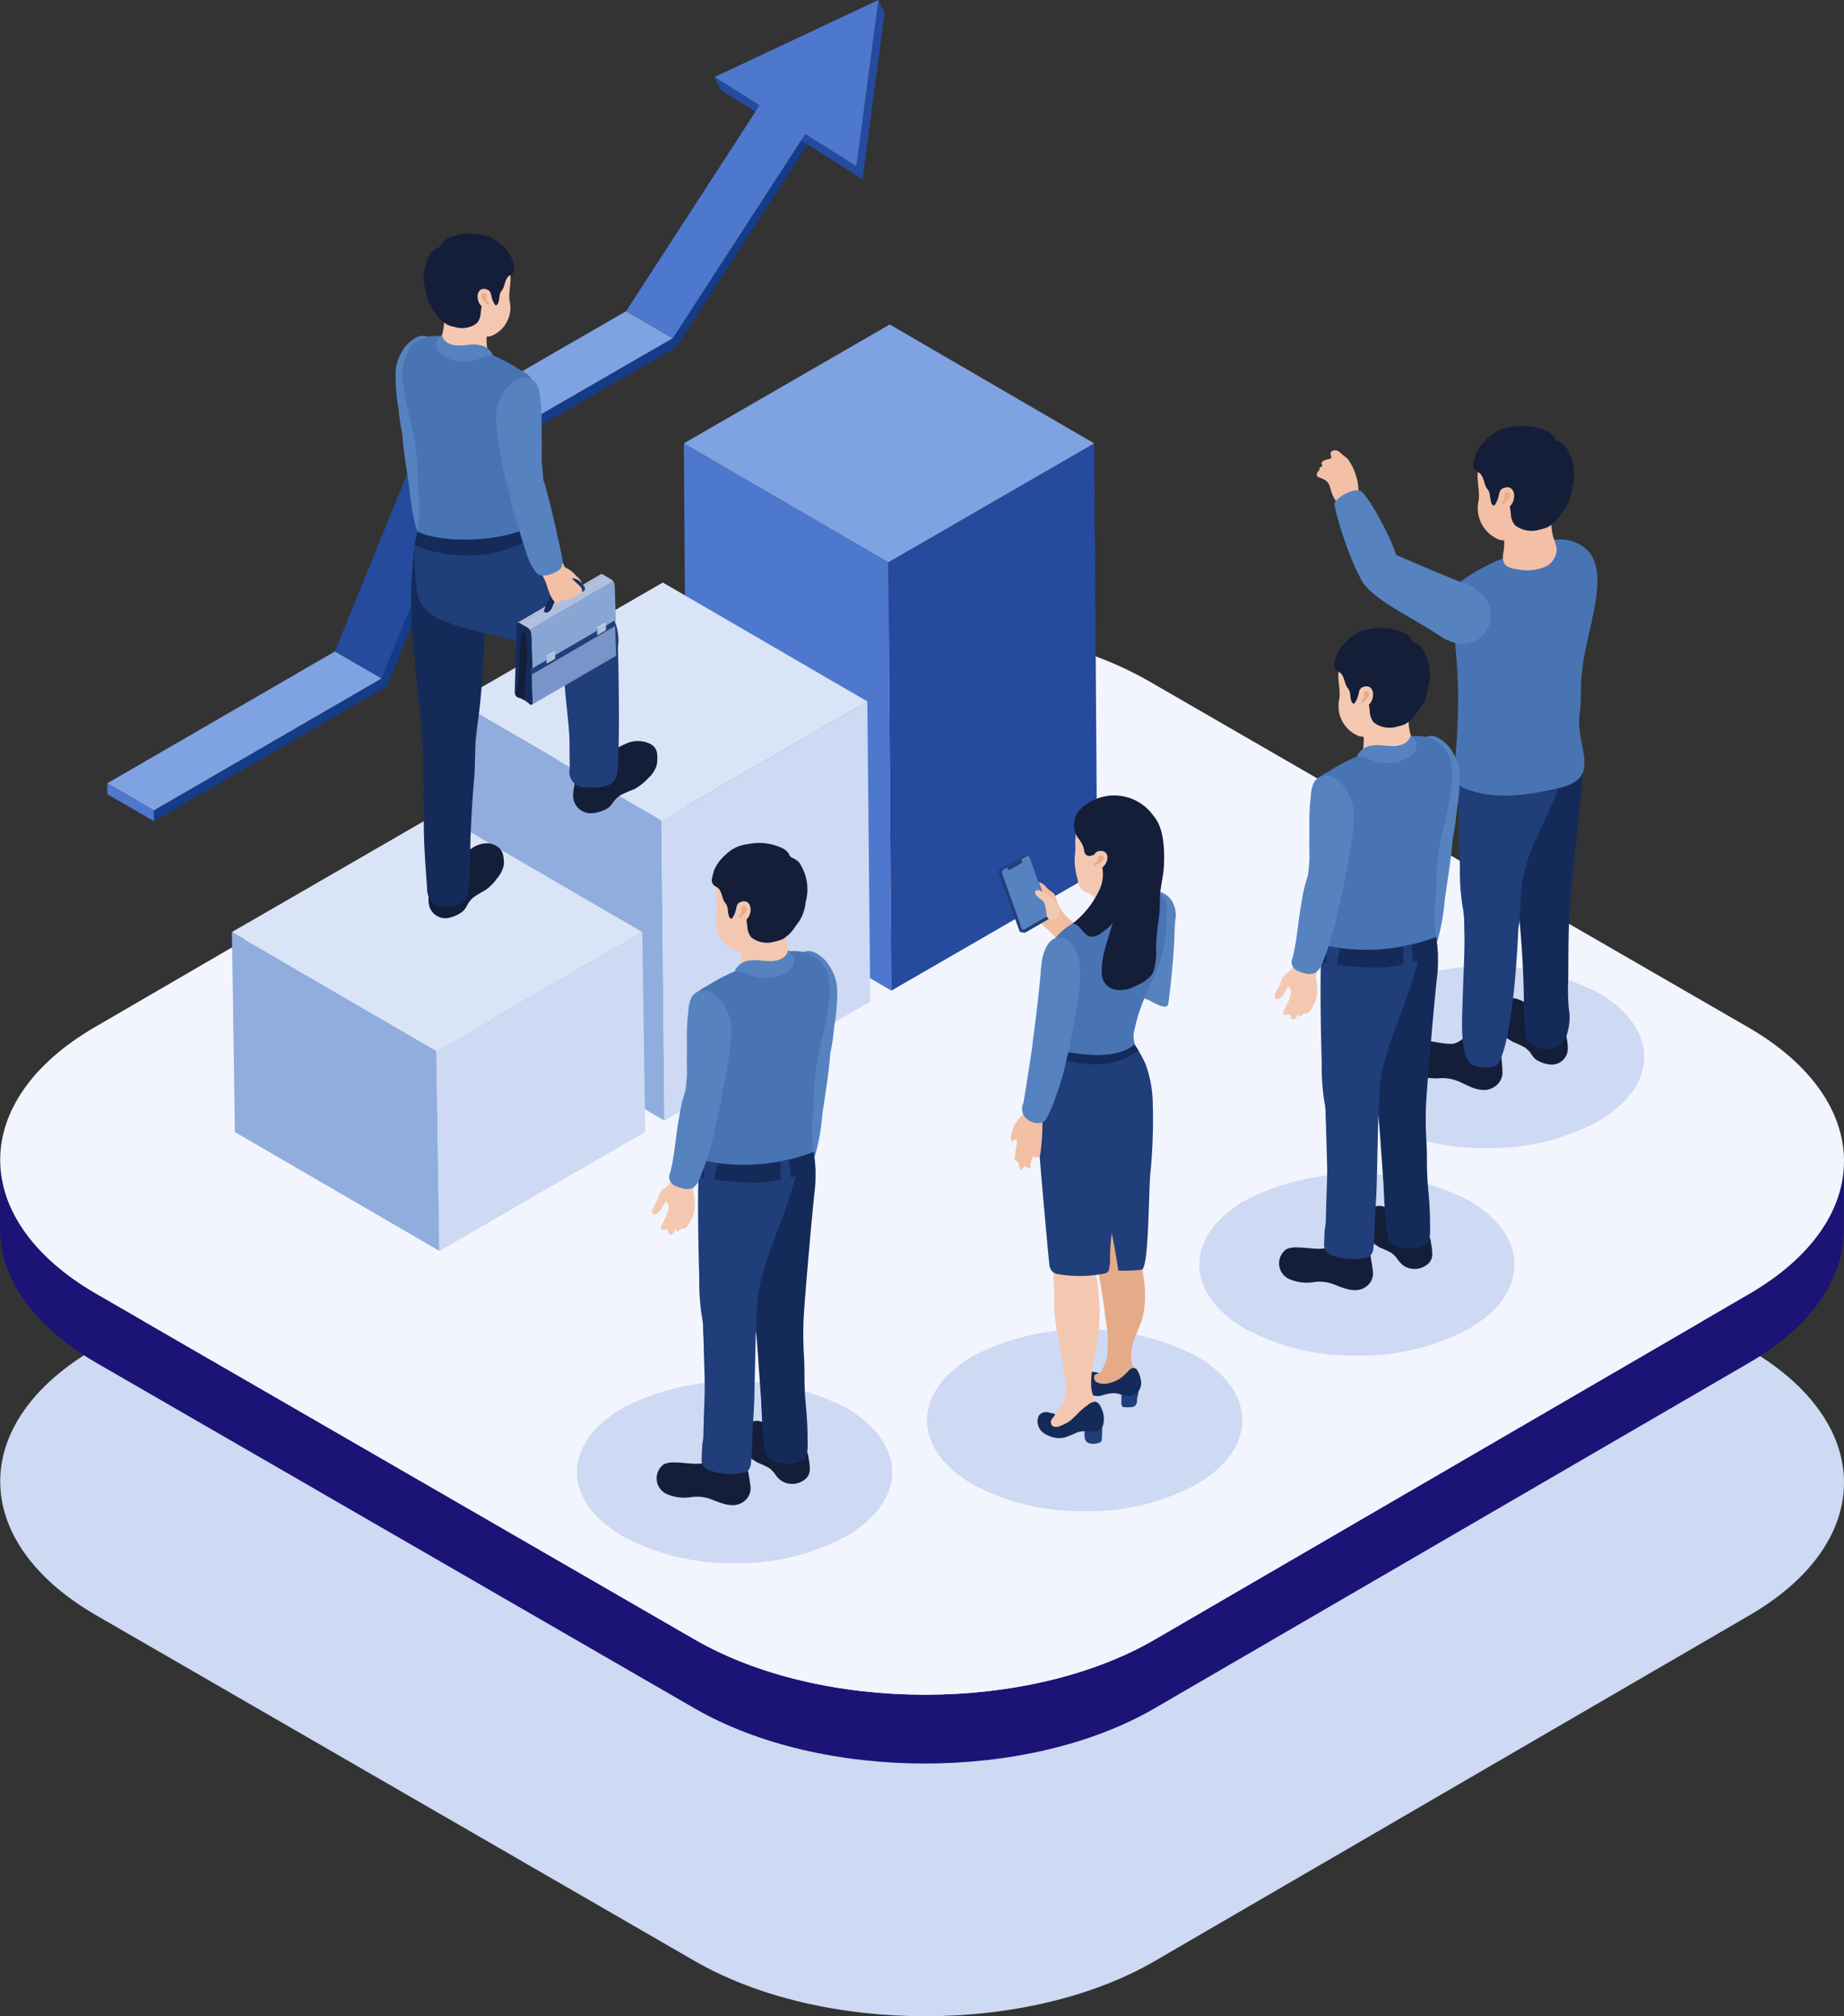 <svg id="Group_58851" data-name="Group 58851" xmlns="http://www.w3.org/2000/svg" xmlns:xlink="http://www.w3.org/1999/xlink" width="124.821" height="136.421" viewBox="0 0 124.821 136.421">
  <rect x="0" y="0" width="124.821" height="136.421" fill="#333333" stroke="none"/>
  <defs>
    <style>
      .cls-1 {
        fill: none;
      }

      .cls-2 {
        clip-path: url(#clip-path);
      }

      .cls-29, .cls-3 {
        fill: #ced9f3;
      }

      .cls-4 {
        fill: #1b1476;
      }

      .cls-5 {
        fill: #f2f5fd;
      }

      .cls-6 {
        fill: #254a9e;
      }

      .cls-7 {
        fill: #7fa2e2;
      }

      .cls-8 {
        fill: #4d78ce;
      }

      .cls-9 {
        fill: #153c89;
      }

      .cls-10 {
        fill: #90addd;
      }

      .cls-11 {
        fill: #dae4f7;
      }

      .cls-12 {
        fill: #5683c0;
      }

      .cls-13 {
        fill: #4974b4;
      }

      .cls-14 {
        fill: #f4c8b0;
      }

      .cls-15 {
        fill: #141e39;
      }

      .cls-16 {
        fill: #e5ab89;
      }

      .cls-17 {
        fill: #142b5a;
      }

      .cls-18 {
        fill: #203e79;
      }

      .cls-19 {
        fill: #f3c0a5;
      }

      .cls-20 {
        fill: #7894c8;
      }

      .cls-21 {
        clip-path: url(#clip-path-2);
      }

      .cls-22 {
        clip-path: url(#clip-path-4);
      }

      .cls-23 {
        clip-path: url(#clip-path-6);
      }

      .cls-24 {
        fill: #b1c0dd;
      }

      .cls-25 {
        clip-path: url(#clip-path-8);
      }

      .cls-26 {
        fill: #88a6d3;
      }

      .cls-27 {
        clip-path: url(#clip-path-10);
      }

      .cls-28 {
        fill: #e3eeff;
      }

      .cls-29 {
        fill-rule: evenodd;
      }

      .cls-30 {
        fill: #f2bd9d;
      }

      .cls-31 {
        clip-path: url(#clip-path-12);
      }

      .cls-32 {
        clip-path: url(#clip-path-14);
      }

      .cls-33 {
        clip-path: url(#clip-path-16);
      }

      .cls-34 {
        fill: #f0c9b0;
      }

      .cls-35 {
        fill: #fdf7f4;
      }
    </style>
    <clipPath id="clip-path">
      <rect id="Rectangle_34473" data-name="Rectangle 34473" class="cls-1" width="124.821" height="136.421"/>
    </clipPath>
    <clipPath id="clip-path-2">
      <path id="Path_125215" data-name="Path 125215" class="cls-1" d="M48.217,62.5a.137.137,0,0,1-.054.129l5.645-3.281a.133.133,0,0,0,.054-.129Z" transform="translate(-48.163 -59.216)"/>
    </clipPath>
    <clipPath id="clip-path-4">
      <path id="Path_125218" data-name="Path 125218" class="cls-1" d="M52.571,52.17l-5.647,3.282a.131.131,0,0,1,.133.013L52.7,52.183a.17.17,0,0,0-.084-.025.1.1,0,0,0-.048.012" transform="translate(-46.924 -52.158)"/>
    </clipPath>
    <clipPath id="clip-path-6">
      <path id="Path_125227" data-name="Path 125227" class="cls-1" d="M47.777,55.864a.407.407,0,0,1,.185.31l5.646-3.281a.41.41,0,0,0-.185-.31Z" transform="translate(-47.777 -52.583)"/>
    </clipPath>
    <clipPath id="clip-path-8">
      <path id="Path_125232" data-name="Path 125232" class="cls-1" d="M52.479,51.995l-5.647,3.281a.187.187,0,0,1,.188.018l5.645-3.281a.242.242,0,0,0-.117-.036.133.133,0,0,0-.069.018" transform="translate(-46.832 -51.977)"/>
    </clipPath>
    <clipPath id="clip-path-10">
      <path id="Path_125240" data-name="Path 125240" class="cls-1" d="M47.758,55.7a.58.58,0,0,1,.262.44l5.646-3.281a.576.576,0,0,0-.262-.44Z" transform="translate(-47.758 -52.416)"/>
    </clipPath>
    <clipPath id="clip-path-12">
      <path id="Path_125296" data-name="Path 125296" class="cls-1" d="M92.441,84.336l.208.022a.174.174,0,0,1-.14-.122l-.209-.022a.173.173,0,0,0,.141.122" transform="translate(-92.3 -84.214)"/>
    </clipPath>
    <clipPath id="clip-path-14">
      <path id="Path_125299" data-name="Path 125299" class="cls-1" d="M92.676,77.447l.208.021a.154.154,0,0,1,.093-.02l-.209-.022h-.015a.149.149,0,0,0-.077.022" transform="translate(-92.676 -77.425)"/>
    </clipPath>
    <clipPath id="clip-path-16">
      <path id="Path_125304" data-name="Path 125304" class="cls-1" d="M90.443,78.957l.208.022a.247.247,0,0,1,.093-.289l-.209-.022a.247.247,0,0,0-.093.289" transform="translate(-90.429 -78.668)"/>
    </clipPath>
  </defs>
  <g id="Group_58818" data-name="Group 58818">
    <g id="Group_58817" data-name="Group 58817" class="cls-2">
      <path id="Path_125172" data-name="Path 125172" class="cls-3" d="M118.323,112.912c8.63,4.982,8.676,13.06.1,18.042L78.177,154.343c-8.574,4.982-22.517,4.982-31.148,0L6.52,130.955c-8.63-4.983-8.676-13.06-.1-18.042L46.665,89.524c8.574-4.983,22.517-4.983,31.148,0Z" transform="translate(-0.004 -21.66)"/>
      <path id="Path_125173" data-name="Path 125173" class="cls-4" d="M118.42,114.041,78.174,137.43c-8.574,4.982-22.518,4.982-31.148,0L6.515,114.042c-4.342-2.508-6.512-5.8-6.5-9.084L0,109.613c-.01,3.285,2.16,6.577,6.5,9.084l40.509,23.388c8.63,4.982,22.574,4.982,31.148,0L118.407,118.7c4.259-2.475,6.392-5.714,6.4-8.958l.013-4.655c-.009,3.244-2.142,6.483-6.4,8.958" transform="translate(0 -26.5)"/>
      <path id="Path_125174" data-name="Path 125174" class="cls-5" d="M118.323,83.811c8.63,4.982,8.676,13.059.1,18.042L78.177,125.242c-8.574,4.982-22.517,4.982-31.148,0L6.52,101.854c-8.63-4.983-8.676-13.06-.1-18.042L46.665,60.423c8.574-4.983,22.517-4.983,31.148,0Z" transform="translate(-0.004 -14.312)"/>
      <path id="Path_125175" data-name="Path 125175" class="cls-6" d="M33.484,55.66l-3.16-1.837,6.2-15.228,3.16,1.836Z" transform="translate(-7.656 -9.744)"/>
      <path id="Path_125176" data-name="Path 125176" class="cls-7" d="M41.781,37.8l-3.16-1.837,13.514-7.8,3.16,1.836Z" transform="translate(-9.751 -7.109)"/>
      <path id="Path_125177" data-name="Path 125177" class="cls-7" d="M12.873,69.724l-3.16-1.837L25.12,58.967,28.28,60.8Z" transform="translate(-2.452 -14.888)"/>
      <path id="Path_125178" data-name="Path 125178" class="cls-8" d="M12.875,73.468l-3.16-1.837,0-.73,3.16,1.837Z" transform="translate(-2.452 -17.901)"/>
      <path id="Path_125179" data-name="Path 125179" class="cls-9" d="M58.32,11.53l.41.325L49.3,26.394l-13.39,7.731L29.7,49.352,13.942,58.477l0-.73,15.408-8.921,6.2-15.228,13.514-7.8Z" transform="translate(-3.52 -2.911)"/>
      <path id="Path_125180" data-name="Path 125180" class="cls-6" d="M79.04,0l.419.885L77.971,12.13l-.419-.885Z" transform="translate(-19.58 0)"/>
      <path id="Path_125181" data-name="Path 125181" class="cls-6" d="M74.31,13l.419.885-9.6-6.034-.419-.885Z" transform="translate(-16.339 -1.76)"/>
      <path id="Path_125182" data-name="Path 125182" class="cls-8" d="M75.8,0,74.31,11.245l-9.6-6.034Z" transform="translate(-16.339 0)"/>
      <path id="Path_125183" data-name="Path 125183" class="cls-8" d="M59.86,25.175,56.7,23.338,65.956,9.074l3.16,1.836Z" transform="translate(-14.316 -2.291)"/>
      <path id="Path_125184" data-name="Path 125184" class="cls-8" d="M61.926,40.133l.2,28.983L75.972,77.16l-.2-28.982Z" transform="translate(-15.635 -10.133)"/>
      <path id="Path_125185" data-name="Path 125185" class="cls-6" d="M80.446,48.178l.2,28.982,13.934-8.045-.2-28.982Z" transform="translate(-20.311 -10.133)"/>
      <path id="Path_125186" data-name="Path 125186" class="cls-7" d="M61.926,37.415,75.77,45.461,89.7,37.415,75.86,29.371Z" transform="translate(-15.635 -7.416)"/>
      <path id="Path_125187" data-name="Path 125187" class="cls-10" d="M41.38,63.488l.2,20.318,13.844,8.046-.2-20.318Z" transform="translate(-10.448 -16.03)"/>
      <path id="Path_125188" data-name="Path 125188" class="cls-3" d="M59.9,71.534l.2,20.318,13.934-8.045-.2-20.318Z" transform="translate(-15.124 -16.03)"/>
      <path id="Path_125189" data-name="Path 125189" class="cls-11" d="M41.38,60.771l13.844,8.045,13.934-8.045L55.314,52.726Z" transform="translate(-10.448 -13.312)"/>
      <path id="Path_125190" data-name="Path 125190" class="cls-10" d="M21,84.364l.2,13.529,13.844,8.045-.2-13.529Z" transform="translate(-5.302 -21.3)"/>
      <path id="Path_125191" data-name="Path 125191" class="cls-3" d="M39.521,92.409l.2,13.529,13.934-8.046-.2-13.528Z" transform="translate(-9.978 -21.3)"/>
      <path id="Path_125192" data-name="Path 125192" class="cls-11" d="M21,81.647l13.843,8.045,13.934-8.045L34.936,73.6Z" transform="translate(-5.302 -18.583)"/>
      <path id="Path_125193" data-name="Path 125193" class="cls-12" d="M38.6,36.674c-.007-.171-.018-.342-.03-.514-.034-.487.032-1,.039-1.5.011-.889.1-1.7.029-2.584-.037-.489.013-1.282-.567-1.574a.957.957,0,0,0-.7-.056,2.357,2.357,0,0,0-1.158,1.085,2.914,2.914,0,0,0-.389,1.2,12.286,12.286,0,0,0,.187,2.57,13.246,13.246,0,0,0,.539,2.795,1.592,1.592,0,0,0,.623.733.92.92,0,0,0,1.062.105,1.2,1.2,0,0,0,.37-.968c.021-.434.016-.866,0-1.3" transform="translate(-9.04 -7.677)"/>
      <path id="Path_125194" data-name="Path 125194" class="cls-12" d="M39.535,44.326c-.008-.171-.018-.342-.03-.513-.034-.488.032-1,.039-1.5.011-.889.095-1.7.029-2.584-.037-.489.013-1.282-.567-1.574a.961.961,0,0,0-.7-.056,2.357,2.357,0,0,0-1.158,1.085c-.219.368-.738-.6-.713-.176.068,1.166.412,3.125.511,3.946a13.2,13.2,0,0,0,.539,2.795,1.591,1.591,0,0,0,.622.733.921.921,0,0,0,1.063.105,1.2,1.2,0,0,0,.37-.968c.021-.434.016-.866,0-1.3" transform="translate(-9.199 -9.61)"/>
      <path id="Path_125195" data-name="Path 125195" class="cls-13" d="M45.318,34.261c0-.019,0-.038,0-.057a1.839,1.839,0,0,0-.2-.987,2.255,2.255,0,0,0-.728-.531,13.026,13.026,0,0,0-2.6-1.279c-1.385-.5-2.8-1.515-4.277-.681a1.98,1.98,0,0,0-.417.306,3.371,3.371,0,0,0-.555,2.9c.154,1.235.52,2.43.736,3.655q.067.382.115.768c.112.889.032,1.8.152,2.682a9.651,9.651,0,0,1-.075,2.432,4.236,4.236,0,0,0,.007.792,20.638,20.638,0,0,0,3.361.573,6.4,6.4,0,0,0,2.655-.137c.511-.331,1.183.109,1.192-.386.011-.641.221-5.327.428-7.4a22.871,22.871,0,0,0,.2-2.645" transform="translate(-9.207 -7.677)"/>
      <path id="Path_125196" data-name="Path 125196" class="cls-14" d="M43,29.585c.054-.366.33-.281.191-.613a1.8,1.8,0,0,0-.541-.729,1.3,1.3,0,0,0-.854-.281c-.105.006-.176.067-.28.067a6.21,6.21,0,0,0-.866-.012c-.286.041-.551.062-.551.385a3.94,3.94,0,0,1-.117,1.269,3.048,3.048,0,0,0-.2.681c-.039.466.842.542,1.263.745.518.25,2-.266,1.977-.484A4.048,4.048,0,0,1,43,29.585" transform="translate(-10.042 -7.06)"/>
      <path id="Path_125197" data-name="Path 125197" class="cls-14" d="M44.065,23.569a1.5,1.5,0,0,1,.351.729c.093.621-.158,1.26-.022,1.877a2.065,2.065,0,0,1-1.3,2.3,4.179,4.179,0,0,1-2.151-.212,3.031,3.031,0,0,1-1.144-1.212c-2.462-3.91,2.6-5.517,4.271-3.486" transform="translate(-9.88 -5.728)"/>
      <path id="Path_125198" data-name="Path 125198" class="cls-15" d="M38.892,22.413a1.5,1.5,0,0,1,.445-.312.4.4,0,0,0,.15-.094.49.49,0,0,0,.062-.117.964.964,0,0,1,.425-.4,3.5,3.5,0,0,1,2.2-.276,2.894,2.894,0,0,1,.736.186,2.553,2.553,0,0,1,.714.487,2.875,2.875,0,0,1,.744.987,5.054,5.054,0,0,1,.138.547.44.44,0,0,1-.146.458c-.058.044-.127.073-.188.114-.25.168-.3.558-.4.821-.068.167-.2.257-.242.436a5.705,5.705,0,0,1-.095.563c-.028.086-.086.179-.176.185a.186.186,0,0,1-.106-.031.511.511,0,0,1-.194-.306,1.37,1.37,0,0,0-.123-.348.088.088,0,0,0-.038-.037.08.08,0,0,0-.044,0,.409.409,0,0,0-.271.226,1.778,1.778,0,0,0-.151.418,4.528,4.528,0,0,0-.1.641,1.141,1.141,0,0,1-.252.641,1.66,1.66,0,0,1-1.511.261,2.258,2.258,0,0,1-.493-.152,2.362,2.362,0,0,1-.832-.837,3.59,3.59,0,0,1-.531-.949,3.665,3.665,0,0,1-.119-.6,3.027,3.027,0,0,1,.4-2.5" transform="translate(-9.697 -5.341)"/>
      <path id="Path_125199" data-name="Path 125199" class="cls-14" d="M43.772,26.156c-.463-.1-.668.462-.413.958a2.342,2.342,0,0,0,.33.407c.732.837,1.057.1.827-.185-.534-.656-.161-1.054-.744-1.18" transform="translate(-10.92 -6.601)"/>
      <path id="Path_125200" data-name="Path 125200" class="cls-16" d="M43.865,27.158c-.046-.057-.533-.451-.138-.611.109-.045.209.06.208.169,0,.056-.025.11-.025.167a.243.243,0,0,0,.022.1c.036.084.186.182.138.29s-.177-.078-.2-.111" transform="translate(-11.001 -6.7)"/>
      <path id="Path_125201" data-name="Path 125201" class="cls-12" d="M42.662,31.061a2.376,2.376,0,0,0-.964-.072,6.627,6.627,0,0,1-.709.043,1.461,1.461,0,0,1-.684-.166.806.806,0,0,1-.41-.541.881.881,0,0,0-.342.45.755.755,0,0,0,.047.559,1.223,1.223,0,0,0,.617.523,2.748,2.748,0,0,0,2.24.052c.134-.056.263-.123.4-.167a.922.922,0,0,1,.25-.048c.046,0,.164.034.194-.007.048-.065-.085-.215-.121-.262a1.017,1.017,0,0,0-.217-.207,1.166,1.166,0,0,0-.3-.155" transform="translate(-9.978 -7.657)"/>
      <path id="Path_125202" data-name="Path 125202" class="cls-15" d="M38.852,79.265c.044-.211.194-.17.349-.232a1.492,1.492,0,0,0,.5-.388c.179-.193.326-.412.489-.619a5.6,5.6,0,0,1,1.523-1.345,1.8,1.8,0,0,1,1.235-.345,1.316,1.316,0,0,1,.676.344,1.042,1.042,0,0,1,.259.643,1.6,1.6,0,0,1,.013.492,1.99,1.99,0,0,1-.445.877,3.4,3.4,0,0,1-.806.81,8.567,8.567,0,0,0-.8.481,1.9,1.9,0,0,0-.4.481,1.506,1.506,0,0,1-.274.424,2.149,2.149,0,0,1-.949.472,1.127,1.127,0,0,1-1.4-.946,3.61,3.61,0,0,1,0-.768,3.716,3.716,0,0,1,.027-.38" transform="translate(-9.797 -19.269)"/>
      <path id="Path_125203" data-name="Path 125203" class="cls-17" d="M42.238,53.645c0-.21-4.795-3.967-4.795-3.967a31.508,31.508,0,0,0-.164,5.374c.126,2.088.577,5.421.709,7.544.089,1.439.091,4.368.1,5.809.007,1.411.12,2.823.224,4.229a1.327,1.327,0,0,0,.283.883,1.552,1.552,0,0,0,.888.406,1.733,1.733,0,0,0,1.4-.492c.229-.229.221-.68.255-.984.032-.277.047-.555.058-.833.03-.8.03-1.6.057-2.407q.041-1.27.131-2.538.058-.833.132-1.665c.027-.306.055-2.1.084-2.4.09-.86.227-1.717.311-2.589q.234-2.444.3-4.9.017-.614.022-1.228c0-.087.006-.165.007-.236" transform="translate(-9.4 -12.543)"/>
      <path id="Path_125204" data-name="Path 125204" class="cls-15" d="M52.076,69.581c.075-.214.226-.151.4-.194a1.581,1.581,0,0,0,.576-.336c.212-.177.4-.385.594-.579a5.884,5.884,0,0,1,1.772-1.195,1.909,1.909,0,0,1,1.689-.014.919.919,0,0,1,.412.413,1.471,1.471,0,0,1,.074.566,1.7,1.7,0,0,1-.053.514,2.1,2.1,0,0,1-.584.854,3.589,3.589,0,0,1-.951.734,9.049,9.049,0,0,0-.9.391,1.984,1.984,0,0,0-.481.448,1.606,1.606,0,0,1-.344.405,2.264,2.264,0,0,1-1.053.363,1.185,1.185,0,0,1-1.329-1.177,3.763,3.763,0,0,1,.106-.8,3.854,3.854,0,0,1,.08-.393" transform="translate(-13.101 -16.934)"/>
      <path id="Path_125205" data-name="Path 125205" class="cls-17" d="M37.725,48.041c-.088.419-.158.766-.188.94-.113.662,3.4,2.063,4.222,2.152a7.561,7.561,0,0,0,2.582-.238c.186-.044.294-.036.416-.2a1.01,1.01,0,0,0,.172-.46,3.423,3.423,0,0,0,.089-.721c-.032-.465-.046-1.07-.031-1.606-2.194.933-5.907.881-7.261.135" transform="translate(-9.477 -12.095)"/>
      <path id="Path_125206" data-name="Path 125206" class="cls-18" d="M54.6,56.969c.057,1.736.14,7.671-.069,8.573a.958.958,0,0,1-.732.8,2.535,2.535,0,0,1-1.275.089A1.025,1.025,0,0,1,51.339,65.2c-.01-.628-.013-1.257-.017-1.885-.007-1.039-.377-3.525-.354-4.564.018-.836.055-1.672.105-2.508.023-.385.056-.239.071-.625a3.045,3.045,0,0,1,.049-1.047c.255-.551-.613-2.394-.613-2.394s2.319,1.338,2.832,1.718a3.368,3.368,0,0,1,1.19,3.075" transform="translate(-12.771 -13.173)"/>
      <path id="Path_125207" data-name="Path 125207" class="cls-18" d="M44.981,49.065a4.1,4.1,0,0,0,1.23,1.452c.468.366,3.6,2.989,3.866,3.369a3.768,3.768,0,0,1,.423,1.125c.194.656-.854.818-.966,1.491-.149.9.129,1.322-.679,1.534a1.213,1.213,0,0,1-.684.025,1.338,1.338,0,0,1-.347-.2,21.543,21.543,0,0,0-2.092-1.426c-2.21-1.315-4.57-1.128-6.847-2.341a2.369,2.369,0,0,1-1.127-1.381,18.405,18.405,0,0,1-.226-3.442,9.043,9.043,0,0,0,7.449-.206" transform="translate(-9.472 -12.388)"/>
      <path id="Path_125208" data-name="Path 125208" class="cls-19" d="M50.942,51a.243.243,0,0,0,.04.128.355.355,0,0,0,.1.121,1.647,1.647,0,0,0,.21.118,1.794,1.794,0,0,1,.409.314c.061.061.116.134.18.191a1.629,1.629,0,0,1,.186.18.877.877,0,0,1,.2.75c-.016.067-.062.142-.13.135a.167.167,0,0,1-.07-.032l-.391-.26a3.164,3.164,0,0,1-.387-.287,1.588,1.588,0,0,1-.283-.341.7.7,0,0,1-.086-.687Z" transform="translate(-12.843 -12.877)"/>
      <path id="Path_125209" data-name="Path 125209" class="cls-19" d="M50.719,52.176a2.685,2.685,0,0,1,.679.487,1.022,1.022,0,0,1,.3.758.465.465,0,0,1-.232.392.532.532,0,0,1-.339.012.7.7,0,0,1-.449-.262.91.91,0,0,1-.093-.537c.008-.27.017-.539.026-.809Z" transform="translate(-12.771 -13.173)"/>
      <path id="Path_125210" data-name="Path 125210" class="cls-20" d="M53.808,59.345l-5.646,3.281a.133.133,0,0,0,.054-.128l5.646-3.282a.133.133,0,0,1-.054.129" transform="translate(-12.16 -14.951)"/>
    </g>
  </g>
  <g id="Group_58820" data-name="Group 58820" transform="translate(36.003 44.265)">
    <g id="Group_58819" data-name="Group 58819" class="cls-21">
      <path id="Path_125211" data-name="Path 125211" class="cls-20" d="M48.234,62.5l5.646-3.281v.019l-5.646,3.281V62.5" transform="translate(-48.181 -59.216)"/>
      <path id="Path_125212" data-name="Path 125212" class="cls-20" d="M48.231,62.522l5.646-3.281a.2.2,0,0,1-.008.05l-5.646,3.281a.2.2,0,0,0,.008-.05" transform="translate(-48.178 -59.222)"/>
      <path id="Path_125213" data-name="Path 125213" class="cls-20" d="M48.216,62.589l5.646-3.281a.116.116,0,0,1-.02.038L48.2,62.627a.116.116,0,0,0,.02-.038" transform="translate(-48.171 -59.239)"/>
      <path id="Path_125214" data-name="Path 125214" class="cls-20" d="M48.187,62.64l5.646-3.281a.1.1,0,0,1-.025.022l-5.646,3.281a.087.087,0,0,0,.025-.022" transform="translate(-48.163 -59.252)"/>
    </g>
  </g>
  <g id="Group_58822" data-name="Group 58822">
    <g id="Group_58821" data-name="Group 58821" class="cls-2">
      <path id="Path_125216" data-name="Path 125216" class="cls-20" d="M46.925,55.452l5.646-3.281a.13.13,0,0,1,.132.013l-5.647,3.282a.13.13,0,0,0-.132-.013" transform="translate(-11.848 -13.169)"/>
    </g>
  </g>
  <g id="Group_58824" data-name="Group 58824" transform="translate(35.077 38.989)">
    <g id="Group_58823" data-name="Group 58823" class="cls-22">
      <path id="Path_125217" data-name="Path 125217" class="cls-20" d="M46.925,55.452l5.646-3.281a.13.13,0,0,1,.132.013l-5.647,3.282a.13.13,0,0,0-.132-.013" transform="translate(-46.924 -52.158)"/>
    </g>
  </g>
  <g id="Group_58826" data-name="Group 58826">
    <g id="Group_58825" data-name="Group 58825" class="cls-2">
      <path id="Path_125219" data-name="Path 125219" class="cls-20" d="M47.1,55.474l5.646-3.281.505.292-5.646,3.281Z" transform="translate(-11.892 -13.178)"/>
      <path id="Path_125220" data-name="Path 125220" class="cls-20" d="M53.827,57.646l-5.646,3.282-.065-1.908-.087-2.565-.006-.176L53.67,53l.006.176.087,2.564Z" transform="translate(-12.125 -13.381)"/>
      <path id="Path_125221" data-name="Path 125221" class="cls-18" d="M53.765,55.8l-5.646,3.282-.087-2.565,5.646-3.281Z" transform="translate(-12.127 -13.44)"/>
      <path id="Path_125222" data-name="Path 125222" class="cls-20" d="M47.777,55.864l5.646-3.281a.41.41,0,0,1,.185.31l-5.646,3.281a.41.41,0,0,0-.185-.31" transform="translate(-12.063 -13.276)"/>
    </g>
  </g>
  <g id="Group_58828" data-name="Group 58828" transform="translate(35.714 39.307)">
    <g id="Group_58827" data-name="Group 58827" class="cls-23">
      <path id="Path_125223" data-name="Path 125223" class="cls-20" d="M47.777,55.864l5.646-3.281.007,0-5.646,3.281-.007,0" transform="translate(-47.777 -52.583)"/>
      <path id="Path_125224" data-name="Path 125224" class="cls-20" d="M47.787,55.87l5.646-3.281a.271.271,0,0,1,.048.037l-5.646,3.281a.355.355,0,0,0-.048-.037" transform="translate(-47.78 -52.585)"/>
      <path id="Path_125225" data-name="Path 125225" class="cls-20" d="M47.851,55.919,53.5,52.638a.345.345,0,0,1,.044.049L47.9,55.967a.392.392,0,0,0-.044-.049" transform="translate(-47.796 -52.597)"/>
      <path id="Path_125226" data-name="Path 125226" class="cls-20" d="M47.91,55.984l5.645-3.28a.408.408,0,0,1,.086.22L48,56.205a.42.42,0,0,0-.085-.221" transform="translate(-47.811 -52.614)"/>
    </g>
  </g>
  <g id="Group_58830" data-name="Group 58830">
    <g id="Group_58829" data-name="Group 58829" class="cls-2">
      <path id="Path_125228" data-name="Path 125228" class="cls-17" d="M47.482,56.859a.41.41,0,0,1,.185.31l.157,4.649c0,.127-.084.174-.185.116a.332.332,0,0,1-.052-.04,2.173,2.173,0,0,0-.371-.276,1.387,1.387,0,0,0-.371-.152.21.21,0,0,1-.052-.022.407.407,0,0,1-.185-.33l.14-4.5c.005-.111.13-.1.229-.045Z" transform="translate(-11.767 -14.272)"/>
      <path id="Path_125229" data-name="Path 125229" class="cls-15" d="M47.345,57.324s-.146-.146-.218-.073c-.263,1.446-.112,2.891-.4,4.284a.341.341,0,0,0,.1.087.166.166,0,0,0,.052.022,1.366,1.366,0,0,1,.371.152c.03.017.059.035.088.055-.132-1.484.363-3.006.012-4.528" transform="translate(-11.797 -14.45)"/>
      <path id="Path_125230" data-name="Path 125230" class="cls-24" d="M46.833,55.276l5.646-3.282a.186.186,0,0,1,.187.019L47.02,55.294a.185.185,0,0,0-.187-.019" transform="translate(-11.825 -13.123)"/>
    </g>
  </g>
  <g id="Group_58832" data-name="Group 58832" transform="translate(35.008 38.854)">
    <g id="Group_58831" data-name="Group 58831" class="cls-25">
      <path id="Path_125231" data-name="Path 125231" class="cls-24" d="M46.833,55.276l5.646-3.282a.186.186,0,0,1,.187.019L47.02,55.294a.185.185,0,0,0-.187-.019" transform="translate(-46.832 -51.977)"/>
    </g>
  </g>
  <g id="Group_58834" data-name="Group 58834">
    <g id="Group_58833" data-name="Group 58833" class="cls-2">
      <path id="Path_125233" data-name="Path 125233" class="cls-24" d="M47.083,55.307l5.646-3.281.505.292L47.588,55.6Z" transform="translate(-11.888 -13.136)"/>
      <path id="Path_125234" data-name="Path 125234" class="cls-26" d="M48.109,56.286,53.755,53l.078,2.323-5.646,3.282Z" transform="translate(-12.147 -13.383)"/>
      <path id="Path_125235" data-name="Path 125235" class="cls-24" d="M47.759,55.7,53.4,52.416a.576.576,0,0,1,.262.44l-5.646,3.282a.577.577,0,0,0-.262-.44" transform="translate(-12.058 -13.234)"/>
    </g>
  </g>
  <g id="Group_58836" data-name="Group 58836" transform="translate(35.7 39.182)">
    <g id="Group_58835" data-name="Group 58835" class="cls-27">
      <path id="Path_125236" data-name="Path 125236" class="cls-24" d="M47.759,55.7,53.4,52.416l.01.006L47.769,55.7l-.01-.006" transform="translate(-47.758 -52.416)"/>
      <path id="Path_125237" data-name="Path 125237" class="cls-24" d="M47.773,55.7l5.646-3.281a.377.377,0,0,1,.069.053l-5.647,3.281a.452.452,0,0,0-.068-.053" transform="translate(-47.762 -52.418)"/>
      <path id="Path_125238" data-name="Path 125238" class="cls-24" d="M47.864,55.776,53.51,52.5a.549.549,0,0,1,.062.07l-5.646,3.281a.606.606,0,0,0-.062-.07" transform="translate(-47.785 -52.436)"/>
      <path id="Path_125239" data-name="Path 125239" class="cls-26" d="M47.948,55.869l5.646-3.281a.563.563,0,0,1,.12.312l-5.646,3.281a.568.568,0,0,0-.12-.312" transform="translate(-47.806 -52.459)"/>
    </g>
  </g>
  <g id="Group_58838" data-name="Group 58838">
    <g id="Group_58837" data-name="Group 58837" class="cls-2">
      <path id="Path_125241" data-name="Path 125241" class="cls-17" d="M47.515,56.694a.577.577,0,0,1,.262.44l.078,2.323-.155-.081-.078-2.323a.237.237,0,0,0-.108-.181l-.505-.292a.354.354,0,0,0-.154-.058c-.032,0-.05.019-.063.055,0,0,0-.173.028-.193a.173.173,0,0,1,.19.017Z" transform="translate(-11.814 -14.231)"/>
      <path id="Path_125242" data-name="Path 125242" class="cls-17" d="M52.379,53.014a.24.24,0,0,1-.076.181.5.5,0,0,1-.173.1.234.234,0,0,1-.087.021A.045.045,0,0,1,52,53.3.033.033,0,0,1,52,53.288v-.014c0-.011,0-.022-.005-.033s-.009-.05-.015-.074a.832.832,0,0,0-.044-.143.549.549,0,0,0-.107-.173.388.388,0,0,0-.142-.1.442.442,0,0,0-.17-.028.685.685,0,0,0-.191.034,1.089,1.089,0,0,0-.2.089,1.666,1.666,0,0,0-.208.138,2.269,2.269,0,0,0-.207.181l-.061.062c0-.136.016-.308.007-.464.038-.037.077-.071.118-.1a1.718,1.718,0,0,1,.2-.139,1.368,1.368,0,0,1,.2-.1.992.992,0,0,1,.194-.055.777.777,0,0,1,.191-.013.825.825,0,0,1,.185.033.856.856,0,0,1,.177.079,1.027,1.027,0,0,1,.167.128,1.334,1.334,0,0,1,.155.176c.025.035.049.071.073.108.011.019.023.037.034.058a.226.226,0,0,1,.04.076" transform="translate(-12.787 -13.218)"/>
      <path id="Path_125243" data-name="Path 125243" class="cls-18" d="M52.589,52.938l-.035-.058c-.022-.037-.046-.073-.072-.108a1.353,1.353,0,0,0-.155-.177.983.983,0,0,0-.167-.127.9.9,0,0,0-.177-.08.771.771,0,0,0-.185-.032.848.848,0,0,0-.163.008c.424.092.862.35.719.73,0,.022-.105.029-.138.026,0,.016.009.031.013.047s.01.049.014.074,0,.022.006.033v.015a.033.033,0,0,0,.005.016.042.042,0,0,0,.037.015.235.235,0,0,0,.087-.022.491.491,0,0,0,.173-.1.168.168,0,0,0,.037-.257" transform="translate(-13.037 -13.219)"/>
      <path id="Path_125244" data-name="Path 125244" class="cls-17" d="M50.3,52.9c-.007.006,0,.065,0,.076,0,.028,0,.056,0,.084,0,.053,0,.106-.005.159a.688.688,0,0,1-.036.279c-.048.1-.1.19-.152.287-.1.2-.185.405-.272.61a.684.684,0,0,1-.31.388.254.254,0,0,1-.226-.011c-.089-.055-.022-.123,0-.2s.043-.117.064-.174q.07-.179.15-.353t.162-.32l.035-.064c.043-.076.09-.152.138-.224s.117-.17.182-.252l.021-.025q.08-.1.168-.191c.025-.025.049-.05.075-.074" transform="translate(-12.437 -13.357)"/>
      <path id="Path_125245" data-name="Path 125245" class="cls-20" d="M49.505,59.892l-.052-.03v-.471l.051.03Z" transform="translate(-12.486 -14.995)"/>
      <path id="Path_125246" data-name="Path 125246" class="cls-28" d="M49.5,59.312l-.052-.03.564-.325.051.03Z" transform="translate(-12.486 -14.885)"/>
      <path id="Path_125247" data-name="Path 125247" class="cls-24" d="M50.084,59v.471l-.564.325v-.471Z" transform="translate(-12.503 -14.896)"/>
      <path id="Path_125248" data-name="Path 125248" class="cls-20" d="M54.106,57.316l-.052-.03v-.47l.051.03Z" transform="translate(-13.648 -14.345)"/>
      <path id="Path_125249" data-name="Path 125249" class="cls-28" d="M54.1,56.736l-.052-.03.563-.324.052.029Z" transform="translate(-13.647 -14.235)"/>
      <path id="Path_125250" data-name="Path 125250" class="cls-24" d="M54.684,56.422v.47l-.563.325v-.47Z" transform="translate(-13.665 -14.245)"/>
      <path id="Path_125251" data-name="Path 125251" class="cls-19" d="M48.9,51.459c-.017-.022-.035-.043-.054-.064a.729.729,0,0,1-.16-.215A.418.418,0,0,1,48.7,50.9c.082-.231.244-.309.423-.447a.705.705,0,0,1,.554-.218.871.871,0,0,1,.555.315,1.372,1.372,0,0,1,.241.435.929.929,0,0,0,.047.147q.044.08.09.157a3.4,3.4,0,0,0,.2.3,3.438,3.438,0,0,0,.493.528,1.785,1.785,0,0,1,.29.282.479.479,0,0,1,.1.312c-.009.111-.081.116-.176.14a.382.382,0,0,0-.2.09c-.042.043-.057.105-.109.139a.3.3,0,0,1-.194.015c-.183-.019-.188.166-.345.2-.12.026-.239-.1-.355-.061s-.145.239-.273.267-.3-.19-.365-.29c-.336-.546-.385-1.252-.782-1.748" transform="translate(-12.287 -12.682)"/>
      <path id="Path_125252" data-name="Path 125252" class="cls-12" d="M48.965,49.526a1.25,1.25,0,0,1-.8.064c-.223-.087-.356-.36-.484-.549a4.109,4.109,0,0,1-.4-.958c-.187-.537-.356-1.081-.52-1.626s-.33-1.118-.488-1.68a3.371,3.371,0,0,1-.1-1.267,1.393,1.393,0,0,1,.558-1,1.09,1.09,0,0,1,.951-.11c.742.264.873,1.132,1.049,1.795.258.974.487,1.956.7,2.94.091.412.181.825.262,1.239a1.048,1.048,0,0,1-.064.744.83.83,0,0,1-.33.263,2.684,2.684,0,0,1-.34.147" transform="translate(-11.653 -10.689)"/>
      <path id="Path_125253" data-name="Path 125253" class="cls-12" d="M48.084,40.663c-.016-.177-.034-.355-.054-.532-.057-.506-.005-1.043-.019-1.556-.024-.925.034-1.766-.074-2.687-.059-.507-.037-1.333-.677-1.616a1.083,1.083,0,0,0-.762-.033,2.493,2.493,0,0,0-1.209,1.17,2.924,2.924,0,0,0-.372,1.262,12.288,12.288,0,0,0,.307,2.664,13.288,13.288,0,0,0,.7,2.885,1.685,1.685,0,0,0,.7.74,1.03,1.03,0,0,0,1.154.072,1.212,1.212,0,0,0,.362-1.02c0-.452-.019-.9-.058-1.349" transform="translate(-11.339 -8.631)"/>
      <path id="Path_125254" data-name="Path 125254" class="cls-29" d="M62.916,137.326a15.411,15.411,0,0,1-7.544-1.805c-4.166-2.4-4.166-6.3,0-8.712a16.685,16.685,0,0,1,15.086,0c4.163,2.407,4.168,6.308,0,8.712a15.4,15.4,0,0,1-7.542,1.805" transform="translate(-13.192 -31.562)"/>
      <path id="Path_125255" data-name="Path 125255" class="cls-29" d="M94.616,132.629a15.411,15.411,0,0,1-7.544-1.805c-4.166-2.4-4.166-6.3,0-8.712a16.685,16.685,0,0,1,15.086,0c4.163,2.407,4.168,6.308,0,8.712a15.4,15.4,0,0,1-7.542,1.805" transform="translate(-21.195 -30.376)"/>
      <path id="Path_125256" data-name="Path 125256" class="cls-29" d="M119.271,118.54a15.41,15.41,0,0,1-7.544-1.8c-4.166-2.4-4.166-6.3,0-8.712a16.691,16.691,0,0,1,15.086,0c4.163,2.408,4.168,6.308,0,8.712a15.4,15.4,0,0,1-7.542,1.8" transform="translate(-27.42 -26.819)"/>
      <path id="Path_125257" data-name="Path 125257" class="cls-29" d="M131.012,99.755a15.41,15.41,0,0,1-7.544-1.805c-4.166-2.4-4.166-6.3,0-8.712a16.685,16.685,0,0,1,15.086,0c4.163,2.407,4.168,6.308,0,8.712a15.4,15.4,0,0,1-7.542,1.805" transform="translate(-30.385 -22.076)"/>
      <path id="Path_125258" data-name="Path 125258" class="cls-15" d="M133.688,94.255c0-.055,0-.111,0-.167A3.6,3.6,0,0,0,133.3,92.5a1.226,1.226,0,0,0-.328-.536.879.879,0,0,0-1.216.383c-.111.194-.173.413-.272.613a1.414,1.414,0,0,1-1.03.855c-.617.028-1.31-.185-1.935-.222a1.653,1.653,0,0,0-.722.068,1.233,1.233,0,0,0,.176,2.2,3.125,3.125,0,0,0,1.479.289,2.859,2.859,0,0,1,1.47.234c.806.38,1.742.927,2.556.186a1.194,1.194,0,0,0,.349-.787,15.347,15.347,0,0,0-.138-1.536" transform="translate(-32.121 -23.188)"/>
      <path id="Path_125259" data-name="Path 125259" class="cls-15" d="M140.1,92.7c-.063-.2-.2-.143-.356-.187a1.437,1.437,0,0,1-.517-.32c-.188-.167-.351-.361-.527-.543a5.384,5.384,0,0,0-1.588-1.132,1.764,1.764,0,0,0-.571-.179,2.107,2.107,0,0,0-1.087.3c-.332.161-.331.375-.348.7a1.528,1.528,0,0,0,.037.47,1.906,1.906,0,0,0,.511.792,3.255,3.255,0,0,0,.849.692,8.227,8.227,0,0,1,.814.379,1.8,1.8,0,0,1,.428.42,1.466,1.466,0,0,0,.3.377,2.074,2.074,0,0,0,.952.357,1.083,1.083,0,0,0,1.241-1.042,3.461,3.461,0,0,0-.078-.733,3.549,3.549,0,0,0-.064-.36" transform="translate(-34.112 -22.807)"/>
      <path id="Path_125260" data-name="Path 125260" class="cls-17" d="M135.209,70.154a.947.947,0,0,1,.621-.268c1-.178,1.976-.574,2.959-.813a6.243,6.243,0,0,1,1.333-.19l.973-.878a10.077,10.077,0,0,1,.095,2.557c-.212,1.851-.7,6.122-.822,8.158-.1,1.553-.087,3.11-.1,4.666a14.891,14.891,0,0,0,.035,2,3.649,3.649,0,0,1-.2,1.975,1.543,1.543,0,0,1-1.17.8,1.656,1.656,0,0,1-1.342-.472c-.221-.219-.212-.652-.245-.944-.031-.265-.045-.531-.055-.8-.029-.769-.029-1.54-.055-2.31q-.04-1.218-.126-2.435-.055-.8-.126-1.6-.038-.441-.081-.88a3.154,3.154,0,0,0-.095-.955,9.259,9.259,0,0,1-1.022-2.491c-.108-.784-.1-1.578-.185-2.365-.074-.72-.337-1.384-.465-2.095a.849.849,0,0,1,.072-.665" transform="translate(-34.112 -17.17)"/>
      <path id="Path_125261" data-name="Path 125261" class="cls-18" d="M132.555,83.186c0,.035,0,.07,0,.1.028,1.609-.084,3.214-.123,4.821-.025,1.07-.241,3.944.725,4.31.479.182,1.445.316,1.71-.147.99-1.725,1.286-7.742,1.355-9.441.017-.429-.028-.271,0-.7a3.894,3.894,0,0,0,.061-1.162c-.185-.635-1.026-.275-1.437-.133a6.338,6.338,0,0,0-1.859.7c-.513.4-.449,1.057-.431,1.642" transform="translate(-33.428 -20.352)"/>
      <path id="Path_125262" data-name="Path 125262" class="cls-18" d="M132.359,69.014c.54-.488,2.208.111,2.835.147.579.034,1.159.04,1.738.034a4,4,0,0,0,.836-.014c.216-.053.386-.221.613-.275.177-.043.676-.41.816-.294.214.178-.083.893-.142,1.165-.53,2.417-2.127,4.455-2.6,6.876-.2,1.018-.158,2.067-.264,3.1a1.255,1.255,0,0,1-.079.375,1.16,1.16,0,0,1-.455.473,4.011,4.011,0,0,1-1.511.6,4.074,4.074,0,0,1-.874.06c-.221-.009-.5-.114-.706,0-.126-.863-.034-1.755-.214-2.6a16.134,16.134,0,0,1-.179-2.772c-.067-2.011-.1-4.022-.049-6.034a1.441,1.441,0,0,1,.149-.727.5.5,0,0,1,.089-.108" transform="translate(-33.352 -17.318)"/>
      <path id="Path_125263" data-name="Path 125263" class="cls-12" d="M131.179,54.906c-.018.229.021.677.245.828.185.124.589.078.8.1.659.061,1.319.1,1.978.147.3.019.6.038.9.048a13.351,13.351,0,0,0,2.6-.171,2.729,2.729,0,0,0,1.145-.354.984.984,0,0,0,.242-.923,1.756,1.756,0,0,0-.987-1.485,3.416,3.416,0,0,0-1.787-.062,31.816,31.816,0,0,0-4.064.788,1.98,1.98,0,0,0-.676.272,1.122,1.122,0,0,0-.4.815" transform="translate(-33.119 -13.367)"/>
      <path id="Path_125264" data-name="Path 125264" class="cls-19" d="M122.055,43.9a3.869,3.869,0,0,0-.742-2.586c-.576-.425-.6-.563-.813-.552-.554.028-.218.4-.292.514s-.162.021-.5.194c-.274.142-.06.259-.112.357-.043.081-.154.045-.178.147-.008.037.016.076,0,.114-.034.1-.116.026-.177.309s.617.161.85.73c.058.141.09.292.136.438a2.267,2.267,0,0,0,.23.508c.082.135.265.394.3.466Z" transform="translate(-30.106 -10.292)"/>
      <path id="Path_125265" data-name="Path 125265" class="cls-13" d="M131.492,53.117c0-.021,0-.043,0-.064a2.054,2.054,0,0,1,.218-1.1,12.642,12.642,0,0,1,3.7-2.011c1.538-.555,3.108-1.683,4.75-.756,2.161,1.222.756,4.805.263,7.616-.332,1.887-.122,2.55-.3,3.833-.3,2.221,1.612,4.321-1.378,5.008-2.044.468-4.229.828-6.2.108-.983-.36-.957-.839-.9-1.395.656-6.564-.186-9.052-.151-11.243" transform="translate(-33.199 -12.331)"/>
      <path id="Path_125266" data-name="Path 125266" class="cls-12" d="M130.517,52.124c3.044,1.5.855,5.355-2.006,3.418-2.215-1.5-5.334-2.762-5.5-4.381a1.439,1.439,0,0,1,.49-1.218,1.168,1.168,0,0,1,1.582-.081c4,1.736,5.517,2.3,5.43,2.262" transform="translate(-31.058 -12.52)"/>
      <path id="Path_125267" data-name="Path 125267" class="cls-12" d="M120.841,45.27c-.066.273,1.383,5.317,2.447,5.853.536.27,1.839-.576,1.873-1.589.038-1.166-2.045-4.805-2.51-5.085-.5-.3-1.72.446-1.81.821" transform="translate(-30.51 -11.205)"/>
      <path id="Path_125268" data-name="Path 125268" class="cls-19" d="M136.093,47.924c-.06-.407-.366-.312-.212-.681a2,2,0,0,1,.6-.81,1.444,1.444,0,0,1,.948-.312c.117.007.2.073.311.073a6.889,6.889,0,0,1,.962-.013c.318.046.611.07.611.428a4.4,4.4,0,0,0,.131,1.409,3.474,3.474,0,0,1,.228.757,1.33,1.33,0,0,1-.8,1.227,3.145,3.145,0,0,1-1.837.164c-.307-.044-.739-.105-.919-.4a1.176,1.176,0,0,1-.049-.751,4.092,4.092,0,0,0,.028-1.094" transform="translate(-34.297 -11.644)"/>
      <path id="Path_125269" data-name="Path 125269" class="cls-19" d="M134.213,41.241a1.665,1.665,0,0,0-.39.81c-.1.69.175,1.4.025,2.085a2.3,2.3,0,0,0,1.449,2.558,4.66,4.66,0,0,0,2.39-.235,3.368,3.368,0,0,0,1.271-1.347c2.734-4.342-2.889-6.127-4.744-3.871" transform="translate(-33.782 -10.165)"/>
      <path id="Path_125270" data-name="Path 125270" class="cls-15" d="M139.658,39.957a1.664,1.664,0,0,0-.493-.346.448.448,0,0,1-.167-.1.59.59,0,0,1-.069-.131,1.072,1.072,0,0,0-.472-.449,3.885,3.885,0,0,0-2.441-.306,3.253,3.253,0,0,0-.817.206,2.869,2.869,0,0,0-.794.541,3.2,3.2,0,0,0-.825,1.1,5.492,5.492,0,0,0-.153.608.487.487,0,0,0,.161.508c.065.049.141.081.209.127.277.186.33.619.449.911.076.185.226.286.268.484a6.261,6.261,0,0,0,.106.625c.031.1.095.2.2.206a.2.2,0,0,0,.117-.035.565.565,0,0,0,.216-.34,1.484,1.484,0,0,1,.138-.387.1.1,0,0,1,.042-.041.085.085,0,0,1,.049,0,.455.455,0,0,1,.3.25,1.98,1.98,0,0,1,.168.464,4.878,4.878,0,0,1,.107.711,1.271,1.271,0,0,0,.28.713,1.844,1.844,0,0,0,1.677.29,2.529,2.529,0,0,0,.548-.169,2.61,2.61,0,0,0,.924-.93,3.019,3.019,0,0,0,.722-1.725,3.362,3.362,0,0,0-.447-2.778" transform="translate(-33.684 -9.735)"/>
      <path id="Path_125271" data-name="Path 125271" class="cls-19" d="M136.027,44.115c.514-.112.742.513.459,1.064a2.618,2.618,0,0,1-.367.453c-.813.93-1.174.107-.918-.206.594-.729.179-1.17.826-1.31" transform="translate(-34.115 -11.135)"/>
      <path id="Path_125272" data-name="Path 125272" class="cls-16" d="M136.238,45.227c.052-.063.591-.5.153-.678-.121-.05-.231.067-.231.187,0,.063.029.123.028.185a.267.267,0,0,1-.025.108c-.04.093-.207.2-.153.322s.2-.087.227-.124" transform="translate(-34.338 -11.245)"/>
      <path id="Path_125273" data-name="Path 125273" class="cls-12" d="M128.219,73.231q.012-.27.031-.542c.037-.514-.034-1.058-.04-1.579-.012-.937-.1-1.79-.031-2.727.039-.516-.014-1.352.6-1.661a1.009,1.009,0,0,1,.739-.059,2.486,2.486,0,0,1,1.223,1.146,3.072,3.072,0,0,1,.41,1.266,12.935,12.935,0,0,1-.2,2.712,13.908,13.908,0,0,1-.568,2.949,1.68,1.68,0,0,1-.657.774.971.971,0,0,1-1.121.111,1.266,1.266,0,0,1-.391-1.022c-.022-.457-.016-.913,0-1.369" transform="translate(-32.356 -16.82)"/>
      <path id="Path_125274" data-name="Path 125274" class="cls-12" d="M127.129,81.3c.008-.18.019-.361.031-.541.037-.515-.034-1.058-.04-1.579-.012-.938-.1-1.79-.031-2.728.039-.516-.014-1.352.6-1.661a1.009,1.009,0,0,1,.739-.059,2.486,2.486,0,0,1,1.223,1.146c.231.388.778-.632.752-.186-.073,1.23-.434,3.3-.539,4.164a13.923,13.923,0,0,1-.568,2.95,1.682,1.682,0,0,1-.657.774.971.971,0,0,1-1.121.111,1.265,1.265,0,0,1-.391-1.022c-.021-.457-.016-.913,0-1.369" transform="translate(-32.081 -18.859)"/>
      <path id="Path_125275" data-name="Path 125275" class="cls-15" d="M121.956,112.507c0-.052-.007-.105-.008-.159a3.419,3.419,0,0,0-.482-1.472,1.164,1.164,0,0,0-.349-.485.835.835,0,0,0-1.126.449c-.091.192-.134.4-.215.6-.152.374-.481.831-.915.883-.582.07-1.254-.082-1.849-.073a1.56,1.56,0,0,0-.679.116,1.171,1.171,0,0,0,.323,2.076,2.974,2.974,0,0,0,1.422.169,2.715,2.715,0,0,1,1.409.117c.79.3,1.716.755,2.435,0a1.135,1.135,0,0,0,.274-.771,14.337,14.337,0,0,0-.239-1.445" transform="translate(-29.253 -27.847)"/>
      <path id="Path_125276" data-name="Path 125276" class="cls-15" d="M127.911,111.384c-.059-.187-.192-.135-.339-.177a1.373,1.373,0,0,1-.49-.3c-.179-.159-.335-.343-.5-.516a5.107,5.107,0,0,0-1.508-1.075,1.674,1.674,0,0,0-.543-.17,2.008,2.008,0,0,0-1.032.287c-.315.153-.315.356-.331.67a1.5,1.5,0,0,0,.034.447,1.823,1.823,0,0,0,.487.753,3.1,3.1,0,0,0,.807.658,7.738,7.738,0,0,1,.773.36,1.7,1.7,0,0,1,.407.4,1.662,1.662,0,0,0,.461.489,1.366,1.366,0,0,0,1.524-.064.849.849,0,0,0,.386-.718,3.266,3.266,0,0,0-.073-.7c-.026-.144-.034-.258-.061-.342" transform="translate(-31.097 -27.555)"/>
      <path id="Path_125277" data-name="Path 125277" class="cls-17" d="M122.531,86.872a.9.9,0,0,1,.59-.254c.949-.169,1.877-.546,2.811-.772a5.867,5.867,0,0,1,1.266-.181l.925-.835a9.562,9.562,0,0,1,.09,2.43c-.2,1.758-.653,6.918-.772,8.854a24.676,24.676,0,0,0,.037,2.7c.04.844.005,1.7.067,2.541.066.881.168,1.754.163,2.64,0,.3.081,1.4-.209,1.591a2.3,2.3,0,0,1-1.186.31,1.611,1.611,0,0,1-1.332-.52c-.313-.395-.389-3.41-.421-3.863q-.109-1.525-.214-3.045-.053-.759-.12-1.517-.036-.417-.077-.836a2.989,2.989,0,0,0-.091-.907,8.834,8.834,0,0,1-.97-2.367c-.1-.745-.107-2.6-.183-3.35-.07-.684-.321-1.315-.443-1.991a.8.8,0,0,1,.069-.632" transform="translate(-30.912 -21.418)"/>
      <path id="Path_125278" data-name="Path 125278" class="cls-18" d="M120.03,100.728c0,.034,0,.067,0,.1.015.884.049,1.769.074,2.653.027.984-.036,1.976-.061,2.959q-.013.507-.025,1.013c0,.2-.062.387-.074.59q-.027.446-.04.893a1.011,1.011,0,0,0,.038.374.838.838,0,0,0,.46.428,3.971,3.971,0,0,0,2.157.2.824.824,0,0,0,.476-.162.805.805,0,0,0,.2-.5c.126-.871.069-1.746.138-2.618.062-.768.091-1.538.107-2.308.028-1.262.078-3.52.108-4.457a5.211,5.211,0,0,0-.022-1.269c-.176-.6-.975-.262-1.366-.126a6.028,6.028,0,0,0-1.766.668c-.487.377-.426,1-.41,1.561" transform="translate(-30.274 -24.814)"/>
      <path id="Path_125279" data-name="Path 125279" class="cls-18" d="M119.825,85.788c.514-.464,2.1.1,2.693.14.55.032,1.1.038,1.651.033a3.8,3.8,0,0,0,.794-.014c.206-.05.368-.21.582-.261.169-.04.643-.39.776-.28.2.17-.078.848-.135,1.107-.5,2.3-2.012,5.335-2.462,7.635-.189.967-.15,1.964-.25,2.944a1.177,1.177,0,0,1-.076.356,1.107,1.107,0,0,1-.432.45,3.857,3.857,0,0,1-2.266.627c-.21-.009-.479-.108-.671,0-.12-.82-.032-1.667-.2-2.474a15.358,15.358,0,0,1-.17-2.634c-.064-1.91-.107-4.925-.056-6.835a1.374,1.374,0,0,1,.141-.691.471.471,0,0,1,.085-.1" transform="translate(-30.191 -21.558)"/>
      <path id="Path_125280" data-name="Path 125280" class="cls-13" d="M119,70.684c0-.02,0-.04,0-.06a1.951,1.951,0,0,1,.207-1.041,2.391,2.391,0,0,1,.769-.561,13.69,13.69,0,0,1,2.741-1.349c1.462-.527,2.954-1.6,4.514-.719a2.146,2.146,0,0,1,.44.323c.8.782.711,2.044.585,3.057-.162,1.3-.549,2.565-.776,3.856q-.072.4-.122.811c-.117.938-.034,1.9-.161,2.831a10.194,10.194,0,0,0,.08,2.567,4.46,4.46,0,0,1-.008.835,21.735,21.735,0,0,1-3.546.6,6.75,6.75,0,0,1-2.8-.144c-.54-.349-1.448-.432-1.418-.954a51.158,51.158,0,0,0-.292-7.264A24.254,24.254,0,0,1,119,70.684" transform="translate(-30.045 -16.82)"/>
      <path id="Path_125281" data-name="Path 125281" class="cls-17" d="M119.659,85.332c-.025.363-.055,1.148-.055,1.148a18.947,18.947,0,0,0,4.219.4,17.024,17.024,0,0,0,3.71-.837s-.114-1.179-.121-1.239a13.261,13.261,0,0,1-7.753.523" transform="translate(-30.198 -21.413)"/>
      <path id="Path_125282" data-name="Path 125282" class="cls-18" d="M120.105,85.609v1.148c.187.034.435.078.726.123a4.382,4.382,0,0,1,.21-1.108c-.322-.043-.635-.1-.936-.163" transform="translate(-30.324 -21.615)"/>
      <path id="Path_125283" data-name="Path 125283" class="cls-18" d="M127.665,85.477c-.2.047-.4.09-.6.129v1.256c.228-.046.453-.1.668-.152,0-.415-.11-.851-.067-1.232" transform="translate(-32.081 -21.581)"/>
      <path id="Path_125284" data-name="Path 125284" class="cls-14" d="M116.259,87.559a1.155,1.155,0,0,0-.33.336,1.959,1.959,0,0,0-.115.324c-.087.256-.247.481-.356.729a.487.487,0,0,0-.05.186.191.191,0,0,0,.078.168.247.247,0,0,0,.259-.031c.289-.182.4-.54.6-.821a.589.589,0,0,1,.171.522,1.738,1.738,0,0,1-.189.538q-.145.3-.291.6a.262.262,0,0,0-.038.173c.058.238.3,0,.421.072s.054.209.129.29a.2.2,0,0,0,.264,0c.108-.087.147-.261.211-.38a.354.354,0,0,0,.01.123.116.116,0,0,0,.086.081c.115.017.163-.1.247-.148s.2-.006.293-.059a.671.671,0,0,0,.23-.261,4.249,4.249,0,0,0,.3-.6,2.1,2.1,0,0,0,.112-.631c0-.362-.07-.706-.093-1.062a1.51,1.51,0,0,1,.126-.5c.061-.2.12-.39.181-.585a.449.449,0,0,0,.026-.259c-.049-.151-.232-.2-.386-.23l-.648-.118a.5.5,0,0,0-.377.031.586.586,0,0,0-.166.383,1.956,1.956,0,0,1-.7,1.133" transform="translate(-29.138 -21.711)"/>
      <path id="Path_125285" data-name="Path 125285" class="cls-14" d="M123.371,65.75c-.057-.386-.348-.3-.2-.647a1.9,1.9,0,0,1,.571-.769,1.368,1.368,0,0,1,.9-.3c.111.006.185.07.3.07a6.54,6.54,0,0,1,.913-.013c.3.043.582.066.582.407a4.18,4.18,0,0,0,.124,1.339,3.262,3.262,0,0,1,.217.719c.04.492-.89.571-1.334.786-.546.265-2.113-.281-2.086-.511a4.254,4.254,0,0,0,.019-1.085" transform="translate(-31.088 -16.168)"/>
      <path id="Path_125286" data-name="Path 125286" class="cls-14" d="M121.586,59.4a1.581,1.581,0,0,0-.371.768c-.1.656.166,1.331.024,1.982a2.179,2.179,0,0,0,1.376,2.43,4.414,4.414,0,0,0,2.27-.224,3.2,3.2,0,0,0,1.207-1.279c2.6-4.126-2.745-5.822-4.507-3.678" transform="translate(-30.599 -14.763)"/>
      <path id="Path_125287" data-name="Path 125287" class="cls-15" d="M126.759,58.183a1.588,1.588,0,0,0-.469-.329.42.42,0,0,1-.158-.1.533.533,0,0,1-.066-.124,1.013,1.013,0,0,0-.448-.426,3.7,3.7,0,0,0-2.32-.292,3.086,3.086,0,0,0-.777.2,2.707,2.707,0,0,0-.754.514,3.032,3.032,0,0,0-.784,1.041,5.147,5.147,0,0,0-.146.578.461.461,0,0,0,.154.484c.061.047.134.077.2.12.263.177.312.588.426.866.072.176.215.271.255.46s.039.4.1.593c.03.092.09.191.186.2a.189.189,0,0,0,.112-.033.542.542,0,0,0,.2-.323,1.454,1.454,0,0,1,.13-.368.09.09,0,0,1,.04-.04.084.084,0,0,1,.047,0,.432.432,0,0,1,.285.238,1.873,1.873,0,0,1,.159.441,4.727,4.727,0,0,1,.1.677,1.217,1.217,0,0,0,.266.677,1.755,1.755,0,0,0,1.594.275,2.41,2.41,0,0,0,.52-.16,2.5,2.5,0,0,0,.878-.884,2.867,2.867,0,0,0,.685-1.638,3.194,3.194,0,0,0-.425-2.639" transform="translate(-30.505 -14.354)"/>
      <path id="Path_125288" data-name="Path 125288" class="cls-14" d="M123.309,62.132c.488-.106.7.487.436,1.011a2.451,2.451,0,0,1-.348.43c-.772.884-1.115.1-.872-.2.564-.691.17-1.112.785-1.245" transform="translate(-30.916 -15.684)"/>
      <path id="Path_125289" data-name="Path 125289" class="cls-16" d="M123.509,63.189c.049-.061.562-.475.146-.644a.171.171,0,0,0-.219.178c0,.059.027.117.027.176a.269.269,0,0,1-.023.1c-.038.089-.2.192-.146.306s.187-.084.215-.118" transform="translate(-31.127 -15.788)"/>
      <path id="Path_125290" data-name="Path 125290" class="cls-12" d="M123.606,67.309a2.5,2.5,0,0,1,1.017-.075,7.151,7.151,0,0,0,.748.045,1.551,1.551,0,0,0,.721-.175.853.853,0,0,0,.432-.571.925.925,0,0,1,.361.475.8.8,0,0,1-.049.591,1.293,1.293,0,0,1-.65.551,2.9,2.9,0,0,1-2.364.055c-.141-.059-.278-.129-.424-.176a.964.964,0,0,0-.264-.05c-.048,0-.173.036-.2-.008-.05-.069.09-.227.129-.277a1.06,1.06,0,0,1,.229-.219,1.257,1.257,0,0,1,.32-.164" transform="translate(-31.035 -16.798)"/>
      <path id="Path_125291" data-name="Path 125291" class="cls-12" d="M118.453,76.767c.015-.18.032-.36.052-.54.055-.514,0-1.058.016-1.58.022-.937-.036-1.793.067-2.726.058-.514.034-1.352.657-1.639a1.013,1.013,0,0,1,.742-.033,2.489,2.489,0,0,1,1.18,1.189,3.069,3.069,0,0,1,.365,1.281,12.92,12.92,0,0,1-.3,2.7,13.913,13.913,0,0,1-.674,2.927,1.679,1.679,0,0,1-.684.749.97.97,0,0,1-1.125.071,1.265,1.265,0,0,1-.354-1.035c0-.457.016-.913.054-1.368" transform="translate(-29.893 -17.723)"/>
      <path id="Path_125292" data-name="Path 125292" class="cls-12" d="M117.763,85.49a1.221,1.221,0,0,0,.781.014,1.138,1.138,0,0,0,.437-.564c.139-.287.253-.59.366-.889a23.184,23.184,0,0,0,.736-2.669c.184-.75.354-1.5.489-2.265.013-.072.025-.144.037-.217.043-.284-.663.052-.964,0-.537-.1-.854-1.362-1.212-.939a10.332,10.332,0,0,0-.8,2.786c-.238,1.228-.285,2.491-.6,3.7a.658.658,0,0,0,.4.925,2.639,2.639,0,0,0,.34.123" transform="translate(-29.535 -19.661)"/>
      <path id="Path_125293" data-name="Path 125293" class="cls-30" d="M98.228,84.2a24.987,24.987,0,0,0-2.32-1.847,3.149,3.149,0,0,1-.778-1.062c-.171-.509-.156-.645-.468-.833a1.851,1.851,0,0,1-.392-.365.83.83,0,0,0-.455-.256,1.143,1.143,0,0,0-.549.039.136.136,0,0,0-.075.043.142.142,0,0,0-.019.077c0,.064-.007.126-.01.19a.193.193,0,0,0,.031.142.168.168,0,0,0,.113.043,2.507,2.507,0,0,0,.28-.008.566.566,0,0,1,.274.043c.053.026-.012.132-.022.185-.017.092,0,.12-.067.155a.29.29,0,0,0-.123.165,1.409,1.409,0,0,0-.03.64,1.792,1.792,0,0,0,.153.668,2.362,2.362,0,0,0,.579.753c.348.221,2.613,2.845,2.755,2.913.2.094.99-1.224,1.124-1.684" transform="translate(-23.521 -20.151)"/>
      <path id="Path_125294" data-name="Path 125294" class="cls-18" d="M92.44,84.336l.208.022a.175.175,0,0,1-.14-.122l-.208-.022a.173.173,0,0,0,.14.122" transform="translate(-23.304 -21.262)"/>
    </g>
  </g>
  <g id="Group_58840" data-name="Group 58840" transform="translate(68.996 62.952)">
    <g id="Group_58839" data-name="Group 58839" class="cls-31">
      <path id="Path_125295" data-name="Path 125295" class="cls-18" d="M92.508,84.236l-.209-.022a.173.173,0,0,0,.141.122l.208.022a.173.173,0,0,1-.14-.122" transform="translate(-92.3 -84.214)"/>
    </g>
  </g>
  <g id="Group_58842" data-name="Group 58842">
    <g id="Group_58841" data-name="Group 58841" class="cls-2">
      <path id="Path_125297" data-name="Path 125297" class="cls-18" d="M92.977,77.447l-.208-.022a.155.155,0,0,0-.093.021l.209.022a.148.148,0,0,1,.092-.021" transform="translate(-23.399 -19.548)"/>
    </g>
  </g>
  <g id="Group_58844" data-name="Group 58844" transform="translate(69.277 57.877)">
    <g id="Group_58843" data-name="Group 58843" class="cls-32">
      <path id="Path_125298" data-name="Path 125298" class="cls-18" d="M92.977,77.447l-.208-.022a.155.155,0,0,0-.093.021l.209.022a.148.148,0,0,1,.092-.021" transform="translate(-92.676 -77.425)"/>
    </g>
  </g>
  <g id="Group_58846" data-name="Group 58846">
    <g id="Group_58845" data-name="Group 58845" class="cls-2">
      <path id="Path_125300" data-name="Path 125300" class="cls-18" d="M92.353,77.475l-.209-.022-1.572.908.209.022Z" transform="translate(-22.868 -19.555)"/>
      <path id="Path_125301" data-name="Path 125301" class="cls-18" d="M90.656,79.076l-.209-.022,1.384,3.858.209.022Z" transform="translate(-22.836 -19.96)"/>
      <path id="Path_125302" data-name="Path 125302" class="cls-18" d="M90.744,78.689l-.208-.022a.247.247,0,0,0-.093.289l.209.022a.245.245,0,0,1,.093-.289" transform="translate(-22.832 -19.862)"/>
    </g>
  </g>
  <g id="Group_58848" data-name="Group 58848" transform="translate(67.597 58.806)">
    <g id="Group_58847" data-name="Group 58847" class="cls-33">
      <path id="Path_125303" data-name="Path 125303" class="cls-18" d="M90.744,78.689l-.208-.022a.247.247,0,0,0-.093.289l.209.022a.245.245,0,0,1,.093-.289" transform="translate(-90.429 -78.668)"/>
    </g>
  </g>
  <g id="Group_58850" data-name="Group 58850">
    <g id="Group_58849" data-name="Group 58849" class="cls-2">
      <path id="Path_125305" data-name="Path 125305" class="cls-12" d="M90.722,78.672l1.384,3.858a.16.16,0,0,0,.232.1l1.572-.907A.248.248,0,0,0,94,81.434l-1.384-3.858a.16.16,0,0,0-.232-.1l-.369.213-.038.022-.8.461-.058.033-.31.179a.245.245,0,0,0-.093.289" transform="translate(-22.902 -19.556)"/>
      <path id="Path_125306" data-name="Path 125306" class="cls-18" d="M92.152,77.778l-.945.547.045.125a.08.08,0,0,0,.116.051l.783-.452A.123.123,0,0,0,92.2,77.9Z" transform="translate(-23.028 -19.638)"/>
      <path id="Path_125307" data-name="Path 125307" class="cls-18" d="M90.722,78.673l1.384,3.857a.159.159,0,0,0,.232.1l1.572-.907A.246.246,0,0,0,94,81.435l-1.384-3.858a.16.16,0,0,0-.232-.1l-.369.213-.037.022-.8.46-.058.034-.31.179a.246.246,0,0,0-.093.289m.1-.268.31-.179.058-.034.8-.46L92.4,77.5a.133.133,0,0,1,.066-.019.146.146,0,0,1,.132.107l1.317,3.673a.222.222,0,0,1-.082.26l-1.572.907a.129.129,0,0,1-.065.018.144.144,0,0,1-.132-.106l-1.318-3.673a.223.223,0,0,1,.082-.26" transform="translate(-22.902 -19.556)"/>
      <path id="Path_125308" data-name="Path 125308" class="cls-34" d="M93.939,81.046c.214.172.31.245.358.29a.175.175,0,0,1,.046.058.383.383,0,0,1,.016.046,3.357,3.357,0,0,1,.155.881.422.422,0,0,0,.55.246c.384-.126.514-.733-.063-1.305l-.207-.206a1.06,1.06,0,0,0-.146-.149,2.721,2.721,0,0,0-.391-.22c-.072-.034-.137-.061-.2-.091a.29.29,0,0,0-.164-.028c-.175.022-.273.224.046.479" transform="translate(-23.665 -20.341)"/>
      <path id="Path_125309" data-name="Path 125309" class="cls-12" d="M102.4,82.541a1.835,1.835,0,0,1,.548-1.567,1.5,1.5,0,0,1,.615-.259,1.989,1.989,0,0,1,.54-.054,1.408,1.408,0,0,1,1.047.611,1.865,1.865,0,0,1,.259,1.346c-.039.436-.055.873-.066,1.31-.022.872-.272,3.5-.412,4.364-.081.506-1.08-.167-1.4-.288a.887.887,0,0,1-.635-1.022c-.318-3.3-.5-4.514-.493-4.441" transform="translate(-25.853 -20.365)"/>
      <path id="Path_125310" data-name="Path 125310" class="cls-18" d="M102.713,125.591a1.715,1.715,0,0,1-.077.544,2.036,2.036,0,0,0-.037.322.457.457,0,0,1-.093.267.353.353,0,0,1-.207.117,1.655,1.655,0,0,1-.47.019c-.126,0-.236-.012-.272-.152a1.941,1.941,0,0,1,0-.479,1.208,1.208,0,0,1,0-.367c.07-.176.437-.266.593-.333.1-.042.306-.049.366-.143.094-.145.179.1.194.2" transform="translate(-25.637 -31.647)"/>
      <path id="Path_125311" data-name="Path 125311" class="cls-16" d="M99.76,119.145a2.344,2.344,0,0,1-.052.239,3.656,3.656,0,0,1-.311.75.439.439,0,0,1-.171.209,2.627,2.627,0,0,1-.324.1c-.059.019-.121.076-.182.09a.532.532,0,0,0-.144.043,1.455,1.455,0,0,1-.14.046.272.272,0,0,0-.182.193.781.781,0,0,0,0,.2.2.2,0,0,0,.09.191.82.82,0,0,0,.377.254,1.321,1.321,0,0,0,.18,0,2.336,2.336,0,0,0,1.192-.393,11.11,11.11,0,0,0,1.109-.636c.105-.076.23-.122.332-.2.054-.04.055-.04.057-.108a.693.693,0,0,0-.1-.284.981.981,0,0,1-.108-.483,3.7,3.7,0,0,1,.026-.611,4.836,4.836,0,0,1,.266-.938c.063-.157.143-.3.2-.463.073-.207.173-.413.232-.623a5.265,5.265,0,0,0,.146-.7,6.933,6.933,0,0,0,.046-1.408,16.032,16.032,0,0,0-.4-2.436,2.317,2.317,0,0,1-.094-.622c.007-.135.067-.259.077-.394a8.724,8.724,0,0,0-.212-1.269,1.679,1.679,0,0,0-.158-.82,1.086,1.086,0,0,0-1.368-.268,2.33,2.33,0,0,0-.9.783,2.379,2.379,0,0,0-.25,1.156,11.135,11.135,0,0,0,.009,1.377c.074,1.1.306,2.178.471,3.264.059.386.1.774.149,1.16.045.346.117.7.145,1.047.02.259.013.519.013.778a5.184,5.184,0,0,1-.036.777" transform="translate(-24.806 -27.439)"/>
      <path id="Path_125312" data-name="Path 125312" class="cls-17" d="M101.582,123.86a.41.41,0,0,1,.093.1,1.745,1.745,0,0,1,.254.71.883.883,0,0,1-.226.789.845.845,0,0,1-.543.245,2.781,2.781,0,0,1-.762-.142,1.568,1.568,0,0,0-.692.007c-.1.024-.2.038-.3.071a1.319,1.319,0,0,1-.338.081,1.658,1.658,0,0,1-.715-.168.769.769,0,0,1-.383-.394,1.175,1.175,0,0,1-.142-.608.492.492,0,0,1,.036-.138.608.608,0,0,1,.088-.173.762.762,0,0,1,.7-.16,2.169,2.169,0,0,1,.454.092c-.145.065-.306.052-.338.222-.093.493.593.531.894.476a2.6,2.6,0,0,0,.925-.384,6.737,6.737,0,0,0,.582-.553c.141-.115.283-.159.409-.07" transform="translate(-24.701 -31.26)"/>
      <path id="Path_125313" data-name="Path 125313" class="cls-14" d="M95.3,124a7.324,7.324,0,0,0,.724-1.031,2.268,2.268,0,0,0,.04-1.341c-.128-.967-.277-1.923-.467-2.879a12.855,12.855,0,0,1-.271-1.97A26.1,26.1,0,0,0,95.217,114a4.976,4.976,0,0,1,.014-.87c0-.224-.018-.45-.028-.675a3.832,3.832,0,0,0-.019-.668l2.222,1.26c.262.067.4.354.5.615a7.882,7.882,0,0,1,.428,2.269,11.323,11.323,0,0,1,.006,2.24c-.1.662-.207,1.322-.318,1.982a7.02,7.02,0,0,0-.2,1.9,2.365,2.365,0,0,0,.227.839c.055.1.173.189.2.3-.223.057-.35.257-.525.385a6.144,6.144,0,0,1-.574.277,2.636,2.636,0,0,0-.4.3c-.108.094-.24.179-.337.281a4.351,4.351,0,0,1-.308.348,1.673,1.673,0,0,1-.39.251.689.689,0,0,1-.624.031.46.46,0,0,1-.181-.535A1.49,1.49,0,0,1,95.3,124" transform="translate(-23.959 -28.223)"/>
      <path id="Path_125314" data-name="Path 125314" class="cls-18" d="M99.406,128.371c-.019.441-.007.892-.045,1.331-.016.173,0,.23-.182.3-.269.1-.738.134-.911-.15-.127-.209-.058-.569-.071-.8a1.732,1.732,0,0,1-.031-.552c.057-.158.358-.11.53-.151a1.94,1.94,0,0,1,.405-.092.534.534,0,0,1,.306.12" transform="translate(-24.78 -32.381)"/>
      <path id="Path_125315" data-name="Path 125315" class="cls-17" d="M97.381,127.064a1.439,1.439,0,0,1,.164-.1.928.928,0,0,1,.164-.07.36.36,0,0,1,.166-.022.447.447,0,0,1,.265.189,2.059,2.059,0,0,1,.263.62,1.642,1.642,0,0,1-.008.767.667.667,0,0,1-.517.438,1.924,1.924,0,0,1-.544,0,1.533,1.533,0,0,0-.688.063,1.155,1.155,0,0,0-.129.055,3.786,3.786,0,0,1-.4.165,3.375,3.375,0,0,1-.372.133,1.692,1.692,0,0,1-1.057-.135,1.378,1.378,0,0,1-.413-.244,1.012,1.012,0,0,1-.283-.464.817.817,0,0,1,.067-.665.6.6,0,0,1,.514-.22,2.4,2.4,0,0,1,.281.058,1.775,1.775,0,0,1,.3.081c-.069.16-.224.279-.287.452a.321.321,0,0,0,.1.337c.079.089.255.08.364.065a3.228,3.228,0,0,0,.838-.413c.191-.169.374-.336.548-.523a4.5,4.5,0,0,1,.671-.561" transform="translate(-23.722 -32.031)"/>
      <path id="Path_125316" data-name="Path 125316" class="cls-35" d="M101.54,82.364a.757.757,0,0,1-.114.875,1.794,1.794,0,0,1-.827.59,3.315,3.315,0,0,1-2.608-.142,1.075,1.075,0,0,0-.258-.107.3.3,0,0,0-.263.059c-.013-.206.17-.369.324-.476a.892.892,0,0,1,.589-.083,4.9,4.9,0,0,0,1.331-.067,2.772,2.772,0,0,0,1.072-.457c.138-.1.282-.182.335-.357.005-.017.043-.2.01-.212a.652.652,0,0,1,.409.377" transform="translate(-24.609 -20.7)"/>
      <path id="Path_125317" data-name="Path 125317" class="cls-13" d="M102.3,85.45a8.651,8.651,0,0,0,.454-2.675c.007-.694.2-1.727-.611-2.112a1.747,1.747,0,0,0-1.455.138c-.13.073-.639.314-.758.364-.715.3-1.411.641-2.1.993-.384.2-.786.361-1.177.542a4.075,4.075,0,0,0-1.421,1.116,3.819,3.819,0,0,0-.815,1.328,4.289,4.289,0,0,0-.146,1.642c.029.424.91,3.273.3,5.209a1.186,1.186,0,0,0,.393,1.511c.3.28.684.146,1.044.109.386-.039.739.075,1.138.054a7.288,7.288,0,0,0,3.208-.682,1.2,1.2,0,0,0,.691-.962,1.142,1.142,0,0,0-.317-.747,1.723,1.723,0,0,1-.126-1.292,9.162,9.162,0,0,1,.321-1.194q.229-.686.521-1.35c.247-.563.528-1.111.748-1.685.039-.1.076-.2.111-.308" transform="translate(-23.798 -20.34)"/>
      <path id="Path_125318" data-name="Path 125318" class="cls-14" d="M102.145,80.184c.067.052.009.177-.017.269a1.6,1.6,0,0,0,0,.644,1.673,1.673,0,0,1,.052.271.647.647,0,0,1-.095.285c-.227.4-.773.518-1.181.628a3.122,3.122,0,0,1-1.021.114,1.088,1.088,0,0,1-.449-.108,1.066,1.066,0,0,1-.13-.083c-.152-.126-.124-.38-.141-.553a1.97,1.97,0,0,0-.1-.526.937.937,0,0,0-.315-.381s1.387-.234,2.062-.355l1.1-.2a.8.8,0,0,1,.161-.028.133.133,0,0,1,.081.022" transform="translate(-24.93 -20.239)"/>
      <path id="Path_125319" data-name="Path 125319" class="cls-14" d="M97.85,74.163a1.539,1.539,0,0,0-.437.711c-.136.534.005,1.089-.107,1.621a4.527,4.527,0,0,0,.206,1.548,1.125,1.125,0,0,0,.382.793c.153.1.348.118.493.227.089.067.259.137.342.212a1.248,1.248,0,0,0,.921.175,3.155,3.155,0,0,0,.919-.138,3.121,3.121,0,0,0,1.3-1.125c2.937-3.757-2.094-5.937-4.02-4.025" transform="translate(-24.562 -18.547)"/>
      <path id="Path_125320" data-name="Path 125320" class="cls-15" d="M102.81,73.657a3.25,3.25,0,0,0-4.928-.9,1.523,1.523,0,0,0-.287,2.207,1.672,1.672,0,0,1,.3.563c.064.178.006.357.185.488.309.227.525-.164.846.026.65.386.109,1.536.588,2.067a2.052,2.052,0,0,0,2.155.182c1.571-.765,1.945-3.236,1.138-4.63" transform="translate(-24.551 -18.173)"/>
      <path id="Path_125321" data-name="Path 125321" class="cls-18" d="M94.036,101.2a19.49,19.49,0,0,1,.638-6.456s4.13,1.293,5.862-.2a9.025,9.025,0,0,1,.753,1.355,8.189,8.189,0,0,1,.478,2.741,37.325,37.325,0,0,1-.176,4.731c-.12,1.594-.1,6.3-.577,6.409a10.987,10.987,0,0,1-1.578.06s-.359-2.268-.455-2.508a14.367,14.367,0,0,0-.109,1.849,3.658,3.658,0,0,1-.069.586c-.055.21-.2.261-.411.292a8.56,8.56,0,0,1-3.1.011.651.651,0,0,1-.52-.592c-.053-.327-.659-7.045-.731-8.284" transform="translate(-23.733 -23.871)"/>
      <path id="Path_125322" data-name="Path 125322" class="cls-17" d="M94.712,95.263c.083-.338.141-.522.141-.522s4.131,1.292,5.862-.2c.087.129.169.261.247.389-1.856,1.482-4.173.958-6.25.327" transform="translate(-23.913 -23.871)"/>
      <path id="Path_125323" data-name="Path 125323" class="cls-12" d="M94.133,86.522c.067-.644.448-1.74,1.263-1.663a1.2,1.2,0,0,1,.819.5,2.549,2.549,0,0,1,.392.9c.395,1.53-.3,4.493-.641,6.057-.109.5-.111-.413-.573-.19a1.1,1.1,0,0,1-1-.034c-.729-.413-.878-.117-.863-.221.436-3.207.6-5.424.6-5.351" transform="translate(-23.616 -21.424)"/>
      <path id="Path_125324" data-name="Path 125324" class="cls-19" d="M92.325,100.353a2.538,2.538,0,0,0-.291.313,2.269,2.269,0,0,0-.5,1.214.287.287,0,0,0,.093.257l.2-.135a.057.057,0,0,1,.038-.015.055.055,0,0,1,.032.025c.1.141.009.4-.012.553-.03.215-.058.428-.087.643a.411.411,0,0,0,0,.148.145.145,0,0,0,.089.11c.028.008.058.006.084.015a.165.165,0,0,1,.09.135,1,1,0,0,0,.088.354c.128.206.2-.09.306-.136.141-.064.17.153.294.143.087-.007.119-.115.129-.2a1.132,1.132,0,0,1,.165-.619.05.05,0,0,1,.027-.022c.029-.007.046.031.061.057.058.094.17.043.245.011a.2.2,0,0,0,.147-.186,15.893,15.893,0,0,0,.152-1.967,4.311,4.311,0,0,1,.027-.52,1.778,1.778,0,0,1,.147-.527c.078-.162.162-.327.227-.5a.916.916,0,0,0-.074-.6.361.361,0,0,0-.1-.166.346.346,0,0,0-.153-.057,1.261,1.261,0,0,0-.544,0,.682.682,0,0,0-.431.315,1.1,1.1,0,0,0-.1.412,2.437,2.437,0,0,1-.115.606.928.928,0,0,1-.228.333" transform="translate(-23.111 -24.909)"/>
      <path id="Path_125325" data-name="Path 125325" class="cls-12" d="M93.312,93.422c.135-.633.629-1.683,1.432-1.52a1.2,1.2,0,0,1,.762.584,2.846,2.846,0,0,1,.09,2.233,16.571,16.571,0,0,1-.736,2.612,9.065,9.065,0,0,1-.681,1.585c-.241.392-.836.328-1.189.075a.887.887,0,0,1-.35-1.151c.546-3.27.687-4.489.671-4.417" transform="translate(-23.368 -23.199)"/>
      <path id="Path_125326" data-name="Path 125326" class="cls-15" d="M98.618,76.439a2.5,2.5,0,0,1,.3,2.676,6.2,6.2,0,0,1-1.811,2.25c.508-.024.717.768,1.213.878a1.029,1.029,0,0,0,.774-.277,3.27,3.27,0,0,0,.852-.78,2.936,2.936,0,0,0,.392-1.168,14.512,14.512,0,0,0,.2-2.24,4.547,4.547,0,0,0-.276-1.849,1.94,1.94,0,0,0-1.357-1.192c-.507-.092-1.275.2-1.277.819,0,.536.668.543.988.882" transform="translate(-24.517 -18.866)"/>
      <path id="Path_125327" data-name="Path 125327" class="cls-14" d="M99.334,77.024c.487.046.511.665.1,1.071a2.362,2.362,0,0,1-.452.3c-.984.593-1.07-.237-.754-.442.732-.477.49-.985,1.1-.926" transform="translate(-24.761 -19.446)"/>
      <path id="Path_125328" data-name="Path 125328" class="cls-16" d="M99.287,78.009c.064-.041.665-.275.328-.558a.168.168,0,0,0-.258.1c-.018.056-.01.117-.027.172a.273.273,0,0,1-.053.088c-.061.072-.24.12-.226.241s.2-.021.236-.045" transform="translate(-25.008 -19.547)"/>
      <path id="Path_125329" data-name="Path 125329" class="cls-15" d="M103.652,80.605a20.869,20.869,0,0,0-.212,2.159,4.293,4.293,0,0,1-.175,1.608c-.206.508-.878.833-1.358,1.048a2.013,2.013,0,0,1-1.143.185,1.122,1.122,0,0,1-.965-.834c-.174-1.337.446-2.631.773-3.939a9.72,9.72,0,0,0,.25-3.12,4.609,4.609,0,0,1,.047-1.848,1.908,1.908,0,0,1,1.326-1.215c.434-.106.77-1.134,1.1-.774.306.336.783,1.183.684,3.306-.038.822-.3,1.606-.274,2.42a7.666,7.666,0,0,1-.052,1" transform="translate(-25.19 -18.633)"/>
      <path id="Path_125330" data-name="Path 125330" class="cls-12" d="M71.854,92.692q.012-.27.031-.542c.037-.514-.034-1.057-.04-1.579-.012-.937-.1-1.79-.031-2.727.039-.516-.014-1.352.6-1.661a1.009,1.009,0,0,1,.739-.059,2.481,2.481,0,0,1,1.222,1.146,3.051,3.051,0,0,1,.411,1.266,12.934,12.934,0,0,1-.2,2.712,13.907,13.907,0,0,1-.568,2.949,1.68,1.68,0,0,1-.657.774.971.971,0,0,1-1.121.111,1.266,1.266,0,0,1-.391-1.022c-.022-.457-.016-.913,0-1.369" transform="translate(-18.125 -21.734)"/>
      <path id="Path_125331" data-name="Path 125331" class="cls-12" d="M70.764,100.766c.008-.18.019-.361.031-.542.037-.514-.034-1.057-.04-1.578-.012-.938-.1-1.79-.031-2.728.039-.516-.014-1.352.6-1.661a1.011,1.011,0,0,1,.74-.059,2.484,2.484,0,0,1,1.222,1.146c.231.388.778-.632.752-.186-.072,1.23-.434,3.3-.539,4.164a13.923,13.923,0,0,1-.568,2.95,1.682,1.682,0,0,1-.657.774.971.971,0,0,1-1.121.111,1.266,1.266,0,0,1-.391-1.022c-.021-.457-.016-.913,0-1.369" transform="translate(-17.85 -23.772)"/>
      <path id="Path_125332" data-name="Path 125332" class="cls-15" d="M65.591,131.968c0-.052-.007-.105-.008-.159a3.419,3.419,0,0,0-.482-1.472,1.164,1.164,0,0,0-.349-.485.835.835,0,0,0-1.126.449c-.091.191-.134.4-.215.6-.152.374-.481.831-.915.883-.582.07-1.254-.082-1.849-.073a1.561,1.561,0,0,0-.679.116,1.171,1.171,0,0,0,.323,2.076,2.972,2.972,0,0,0,1.421.169,2.717,2.717,0,0,1,1.41.117c.79.3,1.716.755,2.435,0a1.135,1.135,0,0,0,.274-.771,14.344,14.344,0,0,0-.239-1.445" transform="translate(-15.022 -32.761)"/>
      <path id="Path_125333" data-name="Path 125333" class="cls-15" d="M71.547,130.845c-.06-.187-.192-.135-.339-.177a1.373,1.373,0,0,1-.49-.3c-.179-.158-.335-.343-.5-.516a5.107,5.107,0,0,0-1.508-1.075,1.674,1.674,0,0,0-.543-.17,2.008,2.008,0,0,0-1.032.287c-.315.153-.315.356-.331.67a1.5,1.5,0,0,0,.034.447,1.823,1.823,0,0,0,.487.753,3.1,3.1,0,0,0,.807.658,7.741,7.741,0,0,1,.773.36,1.718,1.718,0,0,1,.407.4,1.662,1.662,0,0,0,.461.489,1.366,1.366,0,0,0,1.524-.064.849.849,0,0,0,.386-.718,3.266,3.266,0,0,0-.073-.7c-.026-.144-.034-.257-.061-.342" transform="translate(-16.866 -32.469)"/>
      <path id="Path_125334" data-name="Path 125334" class="cls-17" d="M66.167,106.333a.893.893,0,0,1,.589-.254c.949-.169,1.877-.546,2.811-.772a5.873,5.873,0,0,1,1.266-.181l.925-.834a9.555,9.555,0,0,1,.09,2.429c-.2,1.758-.653,6.918-.772,8.854a24.678,24.678,0,0,0,.037,2.7c.04.844.005,1.7.067,2.541.066.881.168,1.754.163,2.64,0,.306.081,1.4-.209,1.591a2.3,2.3,0,0,1-1.186.31,1.611,1.611,0,0,1-1.332-.52c-.313-.395-.389-3.409-.421-3.863q-.109-1.525-.214-3.045-.053-.759-.12-1.517c-.023-.279-.05-.557-.077-.836a2.989,2.989,0,0,0-.091-.907,8.828,8.828,0,0,1-.97-2.367c-.1-.745-.107-2.6-.182-3.349-.071-.684-.321-1.315-.443-1.991a.8.8,0,0,1,.07-.632" transform="translate(-16.681 -26.332)"/>
      <path id="Path_125335" data-name="Path 125335" class="cls-18" d="M63.665,120.189c0,.034,0,.067,0,.1.015.885.049,1.769.074,2.653.027.984-.036,1.976-.061,2.959q-.013.507-.025,1.013c0,.2-.062.388-.074.59q-.027.446-.04.893a1.027,1.027,0,0,0,.037.374.84.84,0,0,0,.46.428,3.974,3.974,0,0,0,2.157.2.824.824,0,0,0,.476-.162.805.805,0,0,0,.2-.5c.126-.871.069-1.746.138-2.617.061-.768.091-1.538.107-2.308.027-1.261.078-3.519.108-4.457a5.249,5.249,0,0,0-.022-1.269c-.176-.6-.975-.262-1.366-.126a6.028,6.028,0,0,0-1.766.668c-.487.377-.426,1-.41,1.561" transform="translate(-16.043 -29.727)"/>
      <path id="Path_125336" data-name="Path 125336" class="cls-18" d="M63.46,105.249c.514-.464,2.1.1,2.693.14.549.032,1.1.037,1.651.033a3.8,3.8,0,0,0,.794-.014c.206-.05.368-.21.583-.261.168-.04.642-.39.775-.28.2.17-.078.848-.135,1.107-.5,2.3-2.013,5.335-2.463,7.635-.189.967-.15,1.964-.25,2.944a1.177,1.177,0,0,1-.076.356,1.107,1.107,0,0,1-.432.45,3.857,3.857,0,0,1-2.266.627c-.21-.009-.479-.109-.671,0-.12-.82-.033-1.667-.2-2.474a15.363,15.363,0,0,1-.17-2.634c-.064-1.91-.107-4.925-.056-6.835a1.374,1.374,0,0,1,.141-.691.471.471,0,0,1,.085-.1" transform="translate(-15.96 -26.471)"/>
      <path id="Path_125337" data-name="Path 125337" class="cls-13" d="M62.635,90.146c0-.02,0-.04,0-.06a1.951,1.951,0,0,1,.207-1.041,2.391,2.391,0,0,1,.769-.561,13.733,13.733,0,0,1,2.741-1.35c1.462-.526,2.954-1.6,4.514-.718a2.146,2.146,0,0,1,.44.323c.8.782.711,2.044.585,3.057-.162,1.3-.549,2.564-.776,3.856-.048.27-.087.54-.122.811-.117.938-.034,1.9-.161,2.831a10.186,10.186,0,0,0,.08,2.566,4.467,4.467,0,0,1-.008.836,21.753,21.753,0,0,1-3.546.6,6.773,6.773,0,0,1-2.8-.144c-.539-.35-1.447-.432-1.417-.954a51.158,51.158,0,0,0-.292-7.264,24.091,24.091,0,0,1-.214-2.791" transform="translate(-15.814 -21.734)"/>
      <path id="Path_125338" data-name="Path 125338" class="cls-17" d="M63.294,104.794c-.025.363-.055,1.148-.055,1.148a18.947,18.947,0,0,0,4.219.4,17.024,17.024,0,0,0,3.71-.837s-.114-1.179-.121-1.239a13.261,13.261,0,0,1-7.753.523" transform="translate(-15.967 -26.326)"/>
      <path id="Path_125339" data-name="Path 125339" class="cls-18" d="M63.74,105.07v1.148c.187.034.436.078.726.123a4.383,4.383,0,0,1,.21-1.108c-.322-.043-.635-.1-.936-.163" transform="translate(-16.093 -26.528)"/>
      <path id="Path_125340" data-name="Path 125340" class="cls-18" d="M71.3,104.938c-.2.047-.4.09-.6.129v1.257c.228-.047.452-.1.668-.153,0-.415-.11-.851-.067-1.232" transform="translate(-17.85 -26.495)"/>
      <path id="Path_125341" data-name="Path 125341" class="cls-14" d="M59.894,107.02a1.162,1.162,0,0,0-.329.336,2.033,2.033,0,0,0-.116.324c-.087.256-.246.481-.355.729a.488.488,0,0,0-.051.186.193.193,0,0,0,.079.168.248.248,0,0,0,.259-.031c.289-.182.4-.54.6-.821a.59.59,0,0,1,.172.522,1.738,1.738,0,0,1-.189.538l-.291.6a.262.262,0,0,0-.038.173c.058.238.3,0,.421.072.1.064.054.209.129.29a.2.2,0,0,0,.263,0c.109-.087.147-.261.212-.38a.339.339,0,0,0,.01.123.116.116,0,0,0,.086.081c.115.017.163-.1.247-.148s.2-.006.293-.06a.669.669,0,0,0,.23-.26,4.249,4.249,0,0,0,.3-.6,2.078,2.078,0,0,0,.111-.631c0-.362-.069-.706-.093-1.063a1.512,1.512,0,0,1,.126-.5c.061-.2.12-.39.181-.585a.449.449,0,0,0,.025-.259c-.048-.151-.231-.2-.386-.23l-.647-.118a.5.5,0,0,0-.376.031.576.576,0,0,0-.167.383,1.954,1.954,0,0,1-.7,1.133" transform="translate(-14.907 -26.625)"/>
      <path id="Path_125342" data-name="Path 125342" class="cls-14" d="M67.006,85.212c-.056-.386-.348-.3-.2-.647a1.893,1.893,0,0,1,.57-.769,1.373,1.373,0,0,1,.9-.3c.111.007.185.07.3.07a6.539,6.539,0,0,1,.913-.013c.3.043.582.066.582.407a4.18,4.18,0,0,0,.124,1.339,3.262,3.262,0,0,1,.217.719c.04.492-.89.571-1.334.786-.547.265-2.114-.281-2.087-.511a4.22,4.22,0,0,0,.019-1.085" transform="translate(-16.857 -21.082)"/>
      <path id="Path_125343" data-name="Path 125343" class="cls-14" d="M65.221,78.863a1.584,1.584,0,0,0-.371.768c-.1.656.166,1.331.024,1.982a2.179,2.179,0,0,0,1.376,2.43,4.413,4.413,0,0,0,2.27-.224,3.2,3.2,0,0,0,1.207-1.279c2.6-4.126-2.745-5.822-4.507-3.678" transform="translate(-16.368 -19.676)"/>
      <path id="Path_125344" data-name="Path 125344" class="cls-15" d="M70.394,77.644a1.573,1.573,0,0,0-.469-.328.425.425,0,0,1-.158-.1.533.533,0,0,1-.066-.124,1.01,1.01,0,0,0-.449-.426,3.7,3.7,0,0,0-2.319-.292,3.086,3.086,0,0,0-.777.2,2.707,2.707,0,0,0-.754.514,3.028,3.028,0,0,0-.784,1.041,5.093,5.093,0,0,0-.146.577.461.461,0,0,0,.154.484c.061.047.134.077.2.12.264.177.313.588.427.866.072.176.215.271.255.46s.039.4.1.594c.03.091.09.19.186.2a.189.189,0,0,0,.112-.033.542.542,0,0,0,.2-.323,1.454,1.454,0,0,1,.13-.368.09.09,0,0,1,.04-.04.084.084,0,0,1,.047,0,.432.432,0,0,1,.285.238,1.874,1.874,0,0,1,.159.441,4.728,4.728,0,0,1,.1.677,1.215,1.215,0,0,0,.266.677,1.755,1.755,0,0,0,1.594.275,2.423,2.423,0,0,0,.52-.16,2.5,2.5,0,0,0,.878-.884,2.867,2.867,0,0,0,.685-1.638,3.194,3.194,0,0,0-.425-2.639" transform="translate(-16.274 -19.268)"/>
      <path id="Path_125345" data-name="Path 125345" class="cls-14" d="M66.944,81.594c.488-.106.7.487.436,1.011a2.483,2.483,0,0,1-.348.431c-.772.884-1.115.1-.872-.2.564-.692.17-1.112.785-1.245" transform="translate(-16.685 -20.598)"/>
      <path id="Path_125346" data-name="Path 125346" class="cls-16" d="M67.144,82.651c.049-.061.562-.475.146-.644a.171.171,0,0,0-.219.178c0,.059.027.117.027.176a.257.257,0,0,1-.024.1c-.037.089-.2.192-.146.306s.188-.084.216-.118" transform="translate(-16.896 -20.702)"/>
      <path id="Path_125347" data-name="Path 125347" class="cls-12" d="M67.241,86.77a2.5,2.5,0,0,1,1.017-.076,7.175,7.175,0,0,0,.748.045,1.551,1.551,0,0,0,.721-.175.853.853,0,0,0,.432-.571.925.925,0,0,1,.361.475.8.8,0,0,1-.049.591,1.293,1.293,0,0,1-.65.551,2.9,2.9,0,0,1-2.364.055c-.141-.059-.278-.129-.424-.176a.964.964,0,0,0-.264-.05c-.048,0-.173.036-.2-.008-.05-.069.09-.227.129-.277a1.06,1.06,0,0,1,.229-.219,1.257,1.257,0,0,1,.32-.164" transform="translate(-16.803 -21.712)"/>
      <path id="Path_125348" data-name="Path 125348" class="cls-12" d="M62.088,96.228q.022-.27.052-.54c.055-.514,0-1.058.016-1.58.022-.937-.036-1.793.067-2.726.058-.514.034-1.352.657-1.639a1.013,1.013,0,0,1,.742-.033A2.489,2.489,0,0,1,64.8,90.9a3.069,3.069,0,0,1,.365,1.28,12.932,12.932,0,0,1-.3,2.7,13.906,13.906,0,0,1-.674,2.927,1.68,1.68,0,0,1-.684.75.972.972,0,0,1-1.125.07,1.265,1.265,0,0,1-.354-1.035c0-.457.016-.913.054-1.368" transform="translate(-15.662 -22.637)"/>
      <path id="Path_125349" data-name="Path 125349" class="cls-12" d="M61.4,104.951a1.221,1.221,0,0,0,.781.014,1.138,1.138,0,0,0,.437-.564c.139-.287.253-.59.366-.889a23.032,23.032,0,0,0,.735-2.669c.185-.75.354-1.5.489-2.265.013-.072.025-.144.037-.217.044-.284-.662.052-.963,0-.537-.1-.854-1.362-1.212-.939a10.332,10.332,0,0,0-.8,2.786c-.238,1.228-.285,2.491-.6,3.7a.658.658,0,0,0,.4.925,2.636,2.636,0,0,0,.34.123" transform="translate(-15.304 -24.574)"/>
    </g>
  </g>
</svg>
